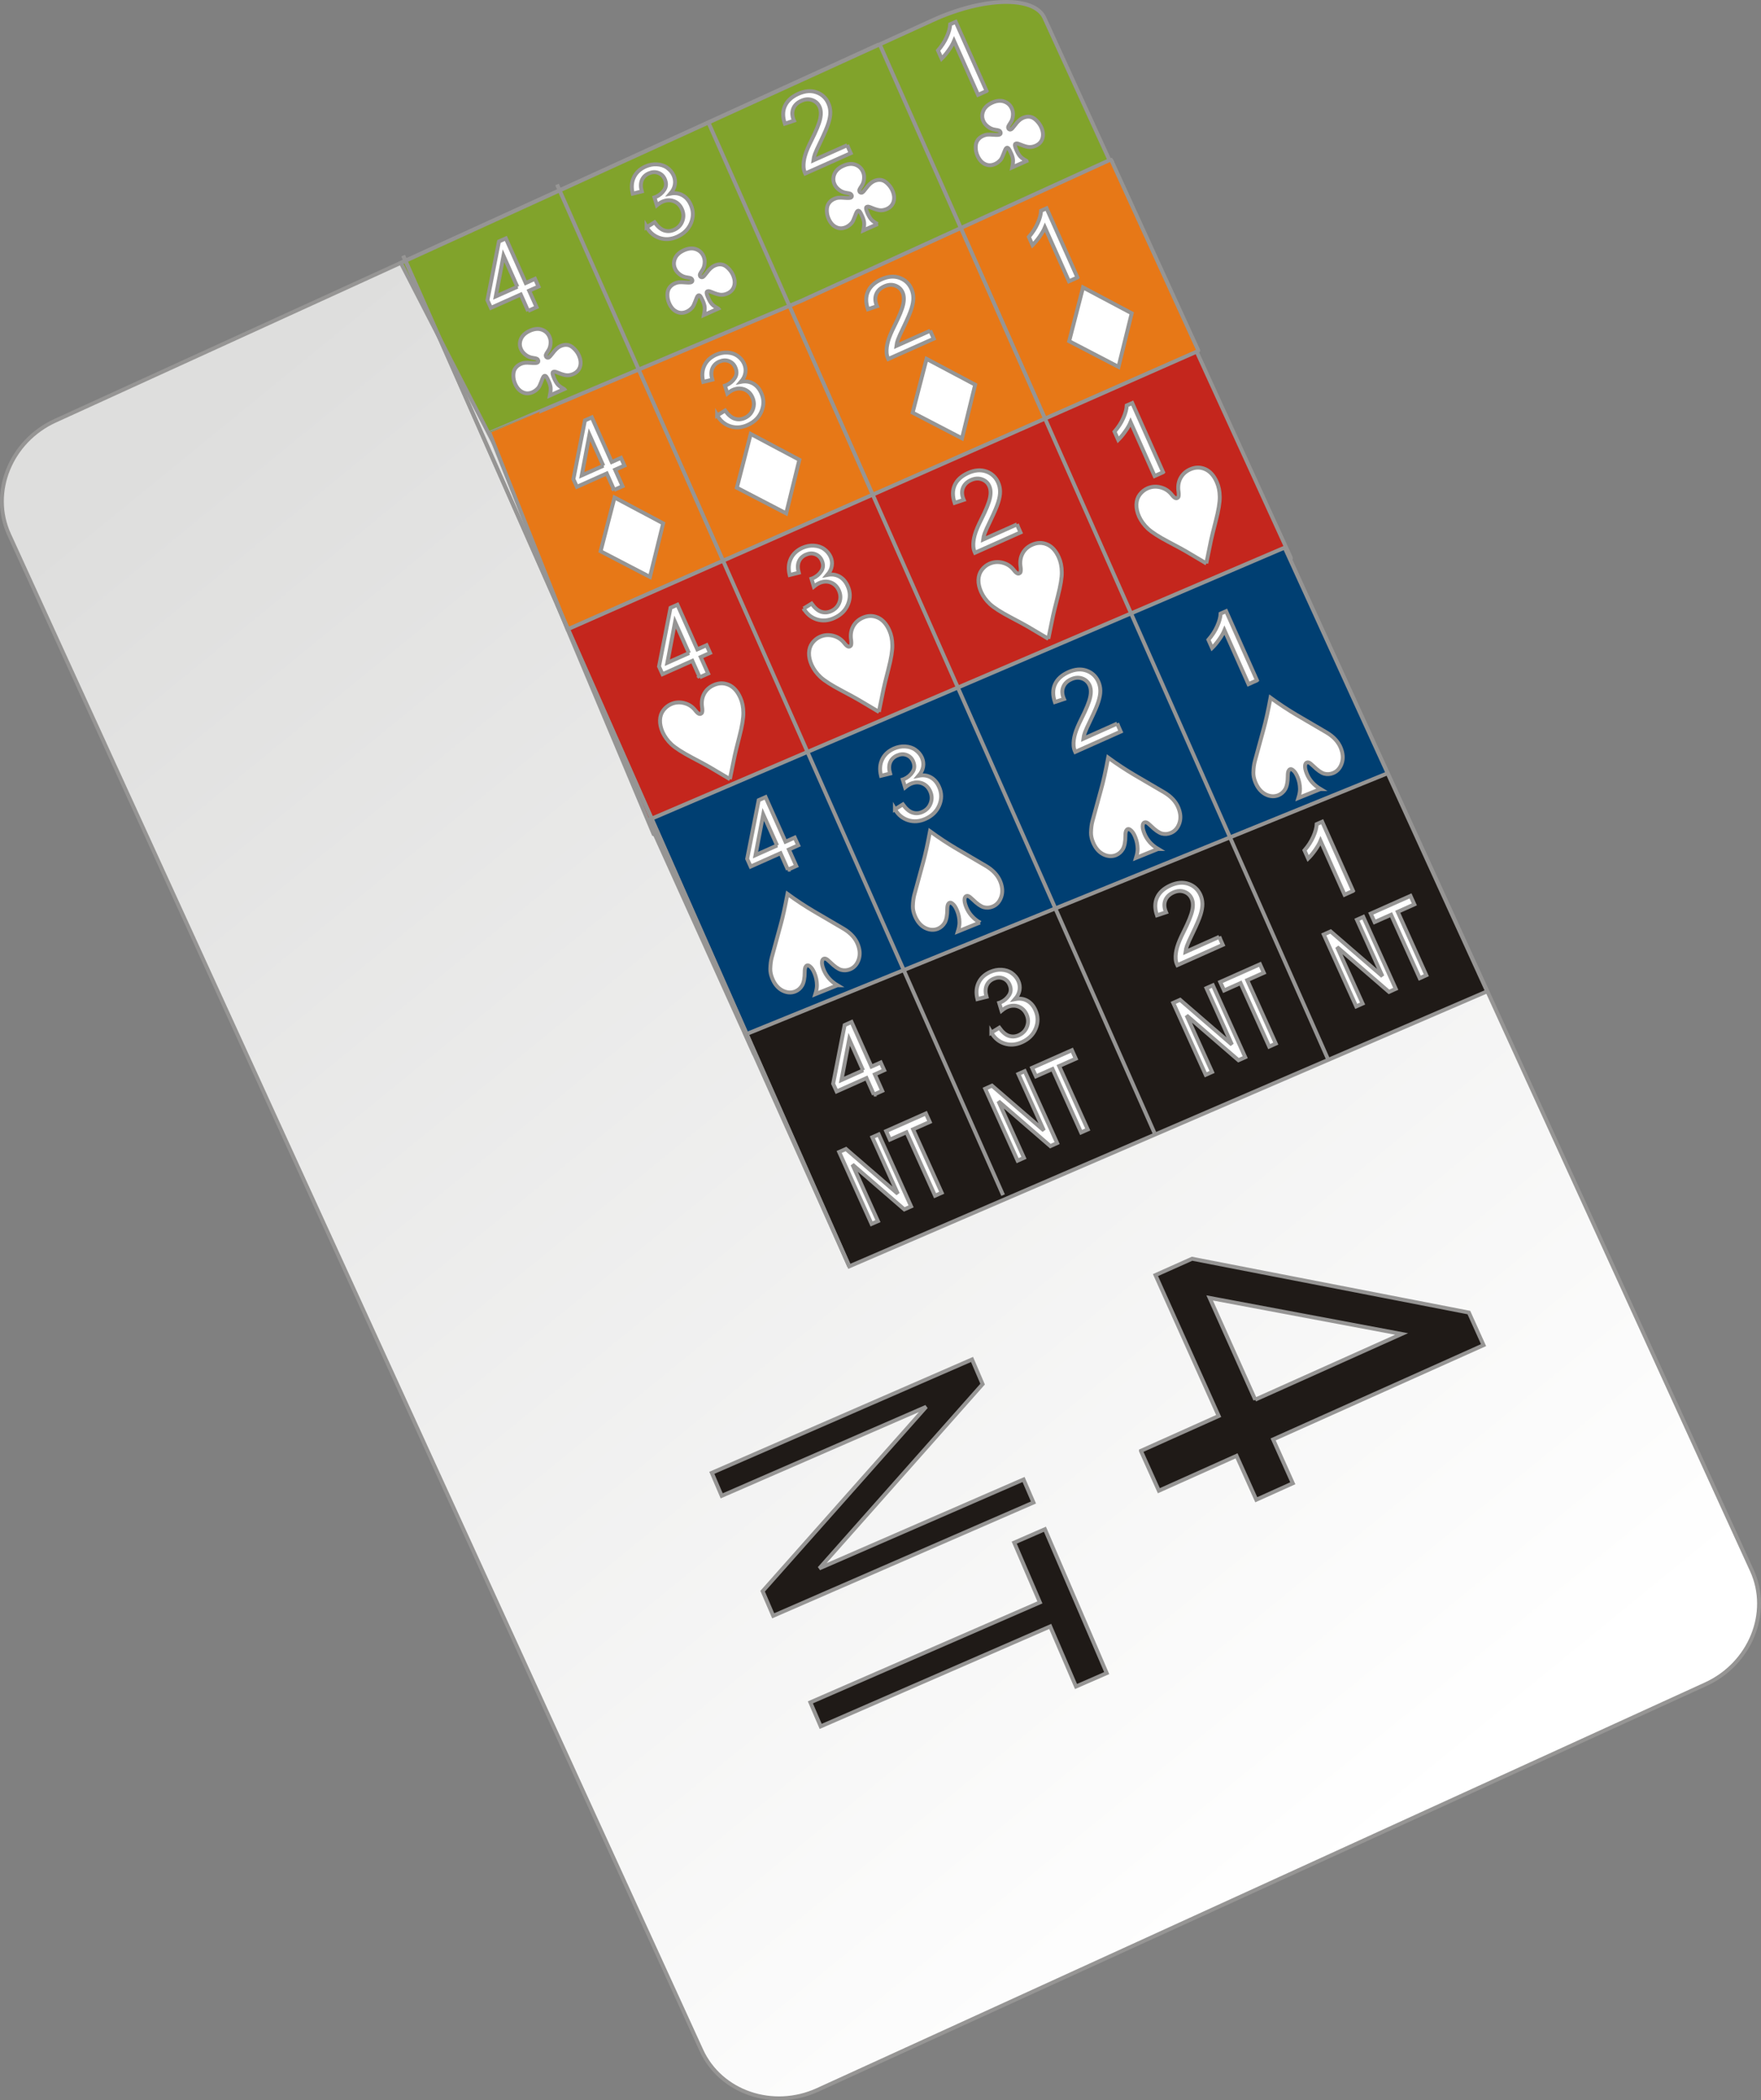 <?xml version="1.0" encoding="UTF-8"?>
<!DOCTYPE svg PUBLIC "-//W3C//DTD SVG 1.1//EN" "http://www.w3.org/Graphics/SVG/1.1/DTD/svg11.dtd">
<!-- Creator: CorelDRAW -->
<svg xmlns="http://www.w3.org/2000/svg" xml:space="preserve" width="45.166mm" height="53.863mm" style="shape-rendering:geometricPrecision; text-rendering:geometricPrecision; image-rendering:optimizeQuality; fill-rule:evenodd; clip-rule:evenodd"
viewBox="0 0 29.845 35.592"
 xmlns:xlink="http://www.w3.org/1999/xlink">
 <rect x="0" y="0" width="29.845" height="35.592" fill="#808080" stroke="none"/>
 <defs>
  <style type="text/css">
   <![CDATA[
    .str0 {stroke:#969594;stroke-width:0.066}
    .fil9 {fill:none}
    .fil5 {fill:none;fill-rule:nonzero}
    .fil8 {fill:#1F1A17}
    .fil7 {fill:#003F72}
    .fil1 {fill:#81A32B}
    .fil2 {fill:#C4261D}
    .fil3 {fill:#E77817}
    .fil4 {fill:#1F1A17;fill-rule:nonzero}
    .fil6 {fill:white;fill-rule:nonzero}
    .fil0 {fill:url(#id0)}
   ]]>
  </style>
  <linearGradient id="id0" gradientUnits="userSpaceOnUse" x1="4.971" y1="5.655" x2="24.88" y2="30.031">
   <stop offset="0" style="stop-color:#DEDEDD"/>
   <stop offset="1" style="stop-color:white"/>
  </linearGradient>
 </defs>
 <g id="Warstwa_x0020_1">
  <g id="_121936448">
   <path id="_121204984" class="fil0 str0" d="M17.958 0.927l11.732 25.686c0.327,0.715 -0.026,1.583 -0.783,1.929l-15.05 6.874c-0.757,0.346 -1.644,0.044 -1.971,-0.672l-11.732 -25.686c-0.327,-0.715 0.025,-1.584 0.783,-1.929l13.928 -6.362 0.447 0.977c0.808,-0.083 2.446,-1.254 2.645,-0.818z"/>
   <path id="_121204912" class="fil1 str0" d="M17.7 0.303l1.12 2.449c0.172,0.375 -0.4,1.007 -1.27,1.405l-2.095 0.956 -6.948 2.669 -1.714 -3.327 9.013 -4.112c0.87,-0.397 1.723,-0.415 1.894,-0.04z"/>
   <path id="_121204840" class="fil2 str0" d="M19.922 5.174l1.953 4.273c0.014,0.031 -0.028,0.081 -0.093,0.11l-5.25 2.397c-0.065,0.03 -5.436,2.227 -5.449,2.196l-1.645 -3.914c-0.013,-0.031 5.024,-2.637 5.089,-2.667l5.25 -2.397c0.065,-0.03 0.13,-0.029 0.144,0.002z"/>
   <path id="_116934312" class="fil3 str0" d="M18.832 2.709l1.476 3.229c0.002,0.004 -0.006,0.012 -0.017,0.017l-10.672 4.71 -1.323 -3.331c-0.001,-0.004 5.28,-2.234 5.291,-2.239l5.222 -2.384c0.011,-0.005 0.022,-0.006 0.024,-0.002z"/>
   <path id="_121204672" class="fil4" d="M19.336 24.587l1.318 -0.591 -1.071 -2.388 0.62 -0.277 4.691 0.912 0.249 0.552 -3.566 1.598 0.333 0.743 -0.619 0.279 -0.334 -0.744 -1.317 0.591 -0.304 -0.675zm1.937 -0.868l2.482 -1.113 -3.254 -0.611 0.772 1.724z"/>
   <path id="_1212046721" class="fil5 str0" d="M19.336 24.587l1.318 -0.591 -1.071 -2.388 0.62 -0.277 4.691 0.912 0.249 0.552 -3.566 1.598 0.333 0.743 -0.619 0.279 -0.334 -0.744 -1.317 0.591 -0.304 -0.675zm1.937 -0.868l2.482 -1.113 -3.254 -0.611 0.772 1.724z"/>
   <path id="_121204552" class="fil6" d="M16.719 1.543l-0.143 0.064 -0.407 -0.913c-0.02,0.048 -0.05,0.101 -0.092,0.159 -0.041,0.058 -0.081,0.105 -0.118,0.141l-0.062 -0.139c0.063,-0.073 0.113,-0.15 0.149,-0.231 0.036,-0.08 0.055,-0.151 0.058,-0.213l0.093 -0.041 0.523 1.172z"/>
   <path id="_1212045521" class="fil5 str0" d="M16.719 1.543l-0.143 0.064 -0.407 -0.913c-0.02,0.048 -0.05,0.101 -0.092,0.159 -0.041,0.058 -0.081,0.105 -0.118,0.141l-0.062 -0.139c0.063,-0.073 0.113,-0.15 0.149,-0.231 0.036,-0.08 0.055,-0.151 0.058,-0.213l0.093 -0.041 0.523 1.172z"/>
   <path id="_121204432" class="fil6" d="M18.259 4.703l-0.143 0.064 -0.407 -0.913c-0.02,0.048 -0.051,0.101 -0.092,0.159 -0.041,0.058 -0.081,0.105 -0.118,0.141l-0.062 -0.139c0.063,-0.073 0.113,-0.15 0.149,-0.231 0.036,-0.08 0.055,-0.151 0.058,-0.213l0.093 -0.041 0.523 1.172z"/>
   <path id="_1212044321" class="fil5 str0" d="M18.259 4.703l-0.143 0.064 -0.407 -0.913c-0.02,0.048 -0.051,0.101 -0.092,0.159 -0.041,0.058 -0.081,0.105 -0.118,0.141l-0.062 -0.139c0.063,-0.073 0.113,-0.15 0.149,-0.231 0.036,-0.08 0.055,-0.151 0.058,-0.213l0.093 -0.041 0.523 1.172z"/>
   <path id="_121204312" class="fil6" d="M19.711 8.003l-0.143 0.064 -0.407 -0.913c-0.02,0.048 -0.05,0.101 -0.092,0.159 -0.041,0.058 -0.081,0.105 -0.118,0.141l-0.062 -0.139c0.063,-0.073 0.113,-0.15 0.149,-0.231 0.036,-0.08 0.055,-0.151 0.058,-0.213l0.093 -0.041 0.523 1.172z"/>
   <path id="_1212043121" class="fil5 str0" d="M19.711 8.003l-0.143 0.064 -0.407 -0.913c-0.02,0.048 -0.05,0.101 -0.092,0.159 -0.041,0.058 -0.081,0.105 -0.118,0.141l-0.062 -0.139c0.063,-0.073 0.113,-0.15 0.149,-0.231 0.036,-0.08 0.055,-0.151 0.058,-0.213l0.093 -0.041 0.523 1.172z"/>
   <path id="_121204192" class="fil6" d="M17.397 2.729l-0.242 0.108c0.011,-0.055 0.016,-0.099 0.013,-0.131 -0.003,-0.032 -0.014,-0.07 -0.034,-0.113 -0.016,-0.036 -0.028,-0.059 -0.037,-0.071 -0.006,-0.009 -0.013,-0.015 -0.019,-0.017 -0.007,-0.002 -0.012,-0.002 -0.016,0 -0.006,0.003 -0.012,0.008 -0.018,0.017 -0.006,0.009 -0.018,0.037 -0.036,0.085 -0.018,0.048 -0.034,0.082 -0.05,0.101 -0.028,0.032 -0.059,0.056 -0.095,0.072 -0.059,0.026 -0.115,0.027 -0.169,0.001 -0.054,-0.025 -0.096,-0.072 -0.127,-0.141 -0.021,-0.046 -0.031,-0.094 -0.031,-0.144 6.6079e-005,-0.05 0.011,-0.09 0.034,-0.122 0.023,-0.032 0.053,-0.056 0.092,-0.073 0.023,-0.01 0.045,-0.016 0.068,-0.019 0.022,-0.003 0.059,-0.002 0.111,0.002 0.051,0.004 0.084,0.003 0.1,-0.004 0.009,-0.004 0.014,-0.01 0.017,-0.017 0.003,-0.007 0.002,-0.015 -0.002,-0.025 -0.005,-0.011 -0.011,-0.019 -0.019,-0.023 -0.012,-0.006 -0.035,-0.012 -0.068,-0.016 -0.046,-0.006 -0.088,-0.023 -0.124,-0.051 -0.037,-0.028 -0.064,-0.06 -0.079,-0.096 -0.026,-0.057 -0.026,-0.115 -0.001,-0.174 0.025,-0.059 0.076,-0.105 0.151,-0.139 0.074,-0.033 0.141,-0.04 0.202,-0.019 0.06,0.021 0.103,0.06 0.129,0.118 0.018,0.039 0.024,0.081 0.019,0.126 -0.004,0.045 -0.018,0.084 -0.041,0.117 -0.022,0.033 -0.035,0.055 -0.038,0.065 -0.003,0.01 -0.002,0.02 0.002,0.029 0.004,0.009 0.01,0.016 0.019,0.019 0.009,0.003 0.017,0.003 0.025,-0.001 0.015,-0.007 0.036,-0.03 0.065,-0.069 0.046,-0.063 0.091,-0.105 0.135,-0.125 0.042,-0.019 0.083,-0.026 0.121,-0.02 0.038,0.005 0.075,0.026 0.111,0.062 0.036,0.035 0.063,0.074 0.082,0.116 0.03,0.068 0.037,0.131 0.02,0.188 -0.017,0.057 -0.055,0.099 -0.115,0.125 -0.035,0.015 -0.069,0.023 -0.105,0.022 -0.035,-0.001 -0.087,-0.015 -0.153,-0.042 -0.028,-0.012 -0.047,-0.018 -0.056,-0.019 -0.009,-0.001 -0.017,0.001 -0.024,0.004 -0.006,0.002 -0.009,0.005 -0.011,0.009 -0.003,0.006 -0.003,0.016 -0.001,0.028 0.003,0.017 0.012,0.042 0.026,0.074 0.021,0.047 0.042,0.082 0.064,0.106 0.022,0.024 0.057,0.048 0.104,0.074z"/>
   <path id="_1212041921" class="fil5 str0" d="M17.397 2.729l-0.242 0.108c0.011,-0.055 0.016,-0.099 0.013,-0.131 -0.003,-0.032 -0.014,-0.07 -0.034,-0.113 -0.016,-0.036 -0.028,-0.059 -0.037,-0.071 -0.006,-0.009 -0.013,-0.015 -0.019,-0.017 -0.007,-0.002 -0.012,-0.002 -0.016,0 -0.006,0.003 -0.012,0.008 -0.018,0.017 -0.006,0.009 -0.018,0.037 -0.036,0.085 -0.018,0.048 -0.034,0.082 -0.05,0.101 -0.028,0.032 -0.059,0.056 -0.095,0.072 -0.059,0.026 -0.115,0.027 -0.169,0.001 -0.054,-0.025 -0.096,-0.072 -0.127,-0.141 -0.021,-0.046 -0.031,-0.094 -0.031,-0.144 6.6079e-005,-0.05 0.011,-0.09 0.034,-0.122 0.023,-0.032 0.053,-0.056 0.092,-0.073 0.023,-0.01 0.045,-0.016 0.068,-0.019 0.022,-0.003 0.059,-0.002 0.111,0.002 0.051,0.004 0.084,0.003 0.1,-0.004 0.009,-0.004 0.014,-0.01 0.017,-0.017 0.003,-0.007 0.002,-0.015 -0.002,-0.025 -0.005,-0.011 -0.011,-0.019 -0.019,-0.023 -0.012,-0.006 -0.035,-0.012 -0.068,-0.016 -0.046,-0.006 -0.088,-0.023 -0.124,-0.051 -0.037,-0.028 -0.064,-0.06 -0.079,-0.096 -0.026,-0.057 -0.026,-0.115 -0.001,-0.174 0.025,-0.059 0.076,-0.105 0.151,-0.139 0.074,-0.033 0.141,-0.04 0.202,-0.019 0.06,0.021 0.103,0.06 0.129,0.118 0.018,0.039 0.024,0.081 0.019,0.126 -0.004,0.045 -0.018,0.084 -0.041,0.117 -0.022,0.033 -0.035,0.055 -0.038,0.065 -0.003,0.01 -0.002,0.02 0.002,0.029 0.004,0.009 0.01,0.016 0.019,0.019 0.009,0.003 0.017,0.003 0.025,-0.001 0.015,-0.007 0.036,-0.03 0.065,-0.069 0.046,-0.063 0.091,-0.105 0.135,-0.125 0.042,-0.019 0.083,-0.026 0.121,-0.02 0.038,0.005 0.075,0.026 0.111,0.062 0.036,0.035 0.063,0.074 0.082,0.116 0.03,0.068 0.037,0.131 0.02,0.188 -0.017,0.057 -0.055,0.099 -0.115,0.125 -0.035,0.015 -0.069,0.023 -0.105,0.022 -0.035,-0.001 -0.087,-0.015 -0.153,-0.042 -0.028,-0.012 -0.047,-0.018 -0.056,-0.019 -0.009,-0.001 -0.017,0.001 -0.024,0.004 -0.006,0.002 -0.009,0.005 -0.011,0.009 -0.003,0.006 -0.003,0.016 -0.001,0.028 0.003,0.017 0.012,0.042 0.026,0.074 0.021,0.047 0.042,0.082 0.064,0.106 0.022,0.024 0.057,0.048 0.104,0.074z"/>
   <path id="_121204072" class="fil6" d="M20.446 9.549l-0.349 -0.207c-0.038,-0.023 -0.138,-0.077 -0.299,-0.162 -0.161,-0.085 -0.275,-0.159 -0.342,-0.22 -0.066,-0.062 -0.116,-0.13 -0.151,-0.206 -0.032,-0.072 -0.047,-0.14 -0.045,-0.205 0.002,-0.065 0.021,-0.121 0.056,-0.168 0.036,-0.047 0.079,-0.082 0.129,-0.104 0.071,-0.032 0.146,-0.038 0.224,-0.018 0.078,0.02 0.142,0.062 0.192,0.127 0.023,0.03 0.044,0.048 0.061,0.055 0.009,0.004 0.018,0.004 0.027,0 0.012,-0.006 0.02,-0.013 0.023,-0.022 0.006,-0.019 0.007,-0.047 0.002,-0.084 -0.014,-0.087 -0.003,-0.164 0.032,-0.231 0.035,-0.067 0.09,-0.117 0.164,-0.15 0.087,-0.039 0.172,-0.04 0.255,-0.004 0.082,0.036 0.148,0.109 0.196,0.218 0.033,0.073 0.05,0.157 0.051,0.251 0.002,0.094 -0.021,0.229 -0.066,0.404 -0.045,0.176 -0.072,0.285 -0.081,0.329l-0.081 0.396z"/>
   <path id="_1212040721" class="fil5 str0" d="M20.446 9.549l-0.349 -0.207c-0.038,-0.023 -0.138,-0.077 -0.299,-0.162 -0.161,-0.085 -0.275,-0.159 -0.342,-0.22 -0.066,-0.062 -0.116,-0.13 -0.151,-0.206 -0.032,-0.072 -0.047,-0.14 -0.045,-0.205 0.002,-0.065 0.021,-0.121 0.056,-0.168 0.036,-0.047 0.079,-0.082 0.129,-0.104 0.071,-0.032 0.146,-0.038 0.224,-0.018 0.078,0.02 0.142,0.062 0.192,0.127 0.023,0.03 0.044,0.048 0.061,0.055 0.009,0.004 0.018,0.004 0.027,0 0.012,-0.006 0.02,-0.013 0.023,-0.022 0.006,-0.019 0.007,-0.047 0.002,-0.084 -0.014,-0.087 -0.003,-0.164 0.032,-0.231 0.035,-0.067 0.09,-0.117 0.164,-0.15 0.087,-0.039 0.172,-0.04 0.255,-0.004 0.082,0.036 0.148,0.109 0.196,0.218 0.033,0.073 0.05,0.157 0.051,0.251 0.002,0.094 -0.021,0.229 -0.066,0.404 -0.045,0.176 -0.072,0.285 -0.081,0.329l-0.081 0.396z"/>
   <polygon id="_121203952" class="fil6" points="18.355,4.871 19.18,5.309 18.956,6.217 18.12,5.782 "/>
   <polygon id="_1212039521" class="fil5 str0" points="18.355,4.871 19.18,5.309 18.956,6.217 18.12,5.782 "/>
   <path id="_121203832" class="fil6" d="M14.357 2.458l0.061 0.138 -0.771 0.344c-0.016,-0.034 -0.026,-0.07 -0.028,-0.107 -0.004,-0.061 0.005,-0.127 0.025,-0.197 0.02,-0.07 0.057,-0.157 0.109,-0.26 0.08,-0.16 0.13,-0.281 0.147,-0.362 0.018,-0.08 0.014,-0.148 -0.01,-0.202 -0.025,-0.057 -0.067,-0.095 -0.125,-0.116 -0.058,-0.021 -0.12,-0.017 -0.185,0.013 -0.069,0.031 -0.115,0.076 -0.138,0.136 -0.023,0.06 -0.018,0.127 0.014,0.2l-0.154 0.051c-0.039,-0.114 -0.039,-0.215 0.002,-0.302 0.04,-0.087 0.116,-0.155 0.227,-0.205 0.112,-0.05 0.214,-0.058 0.307,-0.025 0.093,0.033 0.16,0.095 0.201,0.187 0.021,0.047 0.032,0.097 0.033,0.151 0.001,0.054 -0.01,0.115 -0.032,0.185 -0.022,0.07 -0.065,0.171 -0.129,0.304 -0.054,0.111 -0.087,0.184 -0.1,0.221 -0.013,0.037 -0.022,0.071 -0.026,0.105l0.573 -0.256z"/>
   <path id="_1212038321" class="fil5 str0" d="M14.357 2.458l0.061 0.138 -0.771 0.344c-0.016,-0.034 -0.026,-0.07 -0.028,-0.107 -0.004,-0.061 0.005,-0.127 0.025,-0.197 0.02,-0.07 0.057,-0.157 0.109,-0.26 0.08,-0.16 0.13,-0.281 0.147,-0.362 0.018,-0.08 0.014,-0.148 -0.01,-0.202 -0.025,-0.057 -0.067,-0.095 -0.125,-0.116 -0.058,-0.021 -0.12,-0.017 -0.185,0.013 -0.069,0.031 -0.115,0.076 -0.138,0.136 -0.023,0.06 -0.018,0.127 0.014,0.2l-0.154 0.051c-0.039,-0.114 -0.039,-0.215 0.002,-0.302 0.04,-0.087 0.116,-0.155 0.227,-0.205 0.112,-0.05 0.214,-0.058 0.307,-0.025 0.093,0.033 0.16,0.095 0.201,0.187 0.021,0.047 0.032,0.097 0.033,0.151 0.001,0.054 -0.01,0.115 -0.032,0.185 -0.022,0.07 -0.065,0.171 -0.129,0.304 -0.054,0.111 -0.087,0.184 -0.1,0.221 -0.013,0.037 -0.022,0.071 -0.026,0.105l0.573 -0.256z"/>
   <path id="_121203712" class="fil6" d="M15.764 5.602l0.061 0.138 -0.771 0.344c-0.016,-0.034 -0.026,-0.07 -0.028,-0.107 -0.004,-0.061 0.005,-0.127 0.025,-0.197 0.02,-0.07 0.057,-0.157 0.109,-0.26 0.08,-0.16 0.13,-0.281 0.147,-0.362 0.018,-0.081 0.014,-0.148 -0.01,-0.202 -0.025,-0.057 -0.067,-0.095 -0.125,-0.116 -0.058,-0.021 -0.12,-0.017 -0.185,0.013 -0.069,0.031 -0.115,0.076 -0.138,0.136 -0.023,0.06 -0.018,0.127 0.014,0.2l-0.154 0.051c-0.039,-0.114 -0.038,-0.215 0.002,-0.302 0.04,-0.087 0.116,-0.155 0.227,-0.205 0.112,-0.05 0.214,-0.058 0.307,-0.025 0.093,0.033 0.16,0.095 0.201,0.187 0.021,0.047 0.032,0.097 0.033,0.151 0.001,0.054 -0.01,0.115 -0.032,0.185 -0.022,0.07 -0.065,0.171 -0.129,0.304 -0.054,0.111 -0.087,0.184 -0.1,0.221 -0.013,0.036 -0.022,0.071 -0.026,0.105l0.573 -0.256z"/>
   <path id="_1212037121" class="fil5 str0" d="M15.764 5.602l0.061 0.138 -0.771 0.344c-0.016,-0.034 -0.026,-0.07 -0.028,-0.107 -0.004,-0.061 0.005,-0.127 0.025,-0.197 0.02,-0.07 0.057,-0.157 0.109,-0.26 0.08,-0.16 0.13,-0.281 0.147,-0.362 0.018,-0.081 0.014,-0.148 -0.01,-0.202 -0.025,-0.057 -0.067,-0.095 -0.125,-0.116 -0.058,-0.021 -0.12,-0.017 -0.185,0.013 -0.069,0.031 -0.115,0.076 -0.138,0.136 -0.023,0.06 -0.018,0.127 0.014,0.2l-0.154 0.051c-0.039,-0.114 -0.038,-0.215 0.002,-0.302 0.04,-0.087 0.116,-0.155 0.227,-0.205 0.112,-0.05 0.214,-0.058 0.307,-0.025 0.093,0.033 0.16,0.095 0.201,0.187 0.021,0.047 0.032,0.097 0.033,0.151 0.001,0.054 -0.01,0.115 -0.032,0.185 -0.022,0.07 -0.065,0.171 -0.129,0.304 -0.054,0.111 -0.087,0.184 -0.1,0.221 -0.013,0.036 -0.022,0.071 -0.026,0.105l0.573 -0.256z"/>
   <path id="_121203592" class="fil6" d="M17.234 8.885l0.061 0.138 -0.771 0.344c-0.016,-0.034 -0.026,-0.07 -0.028,-0.107 -0.004,-0.061 0.005,-0.127 0.025,-0.197 0.02,-0.07 0.057,-0.157 0.109,-0.26 0.08,-0.16 0.13,-0.281 0.147,-0.362 0.018,-0.081 0.014,-0.148 -0.01,-0.202 -0.025,-0.057 -0.067,-0.095 -0.125,-0.116 -0.058,-0.021 -0.12,-0.017 -0.185,0.012 -0.069,0.031 -0.115,0.076 -0.138,0.136 -0.023,0.06 -0.018,0.127 0.014,0.2l-0.154 0.051c-0.039,-0.114 -0.038,-0.215 0.002,-0.302 0.04,-0.087 0.116,-0.155 0.227,-0.205 0.112,-0.05 0.214,-0.058 0.307,-0.025 0.093,0.033 0.16,0.095 0.201,0.187 0.021,0.047 0.032,0.097 0.033,0.151 0.001,0.054 -0.01,0.115 -0.032,0.185 -0.022,0.07 -0.065,0.171 -0.129,0.304 -0.054,0.111 -0.087,0.184 -0.1,0.221 -0.013,0.036 -0.022,0.071 -0.026,0.105l0.573 -0.256z"/>
   <path id="_1212035921" class="fil5 str0" d="M17.234 8.885l0.061 0.138 -0.771 0.344c-0.016,-0.034 -0.026,-0.07 -0.028,-0.107 -0.004,-0.061 0.005,-0.127 0.025,-0.197 0.02,-0.07 0.057,-0.157 0.109,-0.26 0.08,-0.16 0.13,-0.281 0.147,-0.362 0.018,-0.081 0.014,-0.148 -0.01,-0.202 -0.025,-0.057 -0.067,-0.095 -0.125,-0.116 -0.058,-0.021 -0.12,-0.017 -0.185,0.012 -0.069,0.031 -0.115,0.076 -0.138,0.136 -0.023,0.06 -0.018,0.127 0.014,0.2l-0.154 0.051c-0.039,-0.114 -0.038,-0.215 0.002,-0.302 0.04,-0.087 0.116,-0.155 0.227,-0.205 0.112,-0.05 0.214,-0.058 0.307,-0.025 0.093,0.033 0.16,0.095 0.201,0.187 0.021,0.047 0.032,0.097 0.033,0.151 0.001,0.054 -0.01,0.115 -0.032,0.185 -0.022,0.07 -0.065,0.171 -0.129,0.304 -0.054,0.111 -0.087,0.184 -0.1,0.221 -0.013,0.036 -0.022,0.071 -0.026,0.105l0.573 -0.256z"/>
   <path id="_121203472" class="fil6" d="M14.874 3.797l-0.242 0.108c0.011,-0.055 0.016,-0.099 0.013,-0.131 -0.003,-0.032 -0.014,-0.07 -0.034,-0.113 -0.016,-0.036 -0.028,-0.059 -0.037,-0.071 -0.006,-0.009 -0.013,-0.015 -0.019,-0.017 -0.007,-0.002 -0.012,-0.002 -0.016,0 -0.006,0.003 -0.012,0.008 -0.018,0.017 -0.006,0.009 -0.018,0.037 -0.036,0.086 -0.018,0.048 -0.034,0.082 -0.05,0.101 -0.028,0.032 -0.059,0.056 -0.095,0.072 -0.059,0.026 -0.115,0.027 -0.169,0.001 -0.054,-0.025 -0.096,-0.072 -0.127,-0.141 -0.021,-0.046 -0.031,-0.094 -0.031,-0.144 6.6079e-005,-0.05 0.011,-0.09 0.034,-0.122 0.023,-0.032 0.053,-0.056 0.092,-0.073 0.023,-0.01 0.045,-0.017 0.068,-0.019 0.022,-0.003 0.059,-0.002 0.111,0.002 0.051,0.004 0.084,0.003 0.1,-0.004 0.009,-0.004 0.014,-0.01 0.017,-0.017 0.003,-0.007 0.002,-0.015 -0.002,-0.024 -0.005,-0.011 -0.011,-0.019 -0.019,-0.023 -0.012,-0.006 -0.035,-0.012 -0.068,-0.016 -0.046,-0.006 -0.088,-0.023 -0.124,-0.051 -0.037,-0.028 -0.064,-0.06 -0.079,-0.096 -0.026,-0.057 -0.026,-0.115 -0.001,-0.174 0.025,-0.059 0.076,-0.106 0.151,-0.139 0.074,-0.033 0.142,-0.04 0.202,-0.019 0.06,0.021 0.103,0.06 0.129,0.118 0.018,0.039 0.024,0.081 0.019,0.126 -0.004,0.045 -0.018,0.084 -0.041,0.117 -0.022,0.033 -0.035,0.055 -0.038,0.065 -0.003,0.01 -0.002,0.02 0.002,0.029 0.004,0.009 0.01,0.016 0.019,0.019 0.009,0.003 0.017,0.003 0.025,-0 0.015,-0.007 0.036,-0.03 0.065,-0.069 0.046,-0.063 0.091,-0.105 0.135,-0.125 0.042,-0.019 0.083,-0.026 0.121,-0.02 0.038,0.005 0.075,0.026 0.111,0.062 0.036,0.035 0.064,0.074 0.082,0.116 0.03,0.068 0.037,0.131 0.02,0.188 -0.017,0.057 -0.055,0.099 -0.115,0.126 -0.035,0.015 -0.069,0.023 -0.105,0.022 -0.035,-0.001 -0.087,-0.015 -0.153,-0.043 -0.028,-0.012 -0.047,-0.018 -0.056,-0.019 -0.009,-0.001 -0.017,0.001 -0.024,0.004 -0.006,0.002 -0.009,0.005 -0.011,0.009 -0.003,0.007 -0.003,0.016 -0.001,0.028 0.003,0.017 0.012,0.042 0.026,0.074 0.021,0.047 0.042,0.082 0.064,0.106 0.022,0.024 0.057,0.048 0.104,0.074z"/>
   <path id="_1212034721" class="fil5 str0" d="M14.874 3.797l-0.242 0.108c0.011,-0.055 0.016,-0.099 0.013,-0.131 -0.003,-0.032 -0.014,-0.07 -0.034,-0.113 -0.016,-0.036 -0.028,-0.059 -0.037,-0.071 -0.006,-0.009 -0.013,-0.015 -0.019,-0.017 -0.007,-0.002 -0.012,-0.002 -0.016,0 -0.006,0.003 -0.012,0.008 -0.018,0.017 -0.006,0.009 -0.018,0.037 -0.036,0.086 -0.018,0.048 -0.034,0.082 -0.05,0.101 -0.028,0.032 -0.059,0.056 -0.095,0.072 -0.059,0.026 -0.115,0.027 -0.169,0.001 -0.054,-0.025 -0.096,-0.072 -0.127,-0.141 -0.021,-0.046 -0.031,-0.094 -0.031,-0.144 6.6079e-005,-0.05 0.011,-0.09 0.034,-0.122 0.023,-0.032 0.053,-0.056 0.092,-0.073 0.023,-0.01 0.045,-0.017 0.068,-0.019 0.022,-0.003 0.059,-0.002 0.111,0.002 0.051,0.004 0.084,0.003 0.1,-0.004 0.009,-0.004 0.014,-0.01 0.017,-0.017 0.003,-0.007 0.002,-0.015 -0.002,-0.024 -0.005,-0.011 -0.011,-0.019 -0.019,-0.023 -0.012,-0.006 -0.035,-0.012 -0.068,-0.016 -0.046,-0.006 -0.088,-0.023 -0.124,-0.051 -0.037,-0.028 -0.064,-0.06 -0.079,-0.096 -0.026,-0.057 -0.026,-0.115 -0.001,-0.174 0.025,-0.059 0.076,-0.106 0.151,-0.139 0.074,-0.033 0.142,-0.04 0.202,-0.019 0.06,0.021 0.103,0.06 0.129,0.118 0.018,0.039 0.024,0.081 0.019,0.126 -0.004,0.045 -0.018,0.084 -0.041,0.117 -0.022,0.033 -0.035,0.055 -0.038,0.065 -0.003,0.01 -0.002,0.02 0.002,0.029 0.004,0.009 0.01,0.016 0.019,0.019 0.009,0.003 0.017,0.003 0.025,-0 0.015,-0.007 0.036,-0.03 0.065,-0.069 0.046,-0.063 0.091,-0.105 0.135,-0.125 0.042,-0.019 0.083,-0.026 0.121,-0.02 0.038,0.005 0.075,0.026 0.111,0.062 0.036,0.035 0.064,0.074 0.082,0.116 0.03,0.068 0.037,0.131 0.02,0.188 -0.017,0.057 -0.055,0.099 -0.115,0.126 -0.035,0.015 -0.069,0.023 -0.105,0.022 -0.035,-0.001 -0.087,-0.015 -0.153,-0.043 -0.028,-0.012 -0.047,-0.018 -0.056,-0.019 -0.009,-0.001 -0.017,0.001 -0.024,0.004 -0.006,0.002 -0.009,0.005 -0.011,0.009 -0.003,0.007 -0.003,0.016 -0.001,0.028 0.003,0.017 0.012,0.042 0.026,0.074 0.021,0.047 0.042,0.082 0.064,0.106 0.022,0.024 0.057,0.048 0.104,0.074z"/>
   <path id="_121203352" class="fil6" d="M17.768 10.826l-0.349 -0.207c-0.038,-0.023 -0.138,-0.077 -0.299,-0.162 -0.161,-0.085 -0.275,-0.159 -0.342,-0.22 -0.066,-0.062 -0.116,-0.13 -0.15,-0.206 -0.032,-0.072 -0.047,-0.14 -0.045,-0.205 0.002,-0.065 0.021,-0.121 0.056,-0.168 0.036,-0.047 0.079,-0.082 0.129,-0.104 0.071,-0.032 0.146,-0.038 0.224,-0.018 0.078,0.02 0.142,0.062 0.192,0.127 0.023,0.03 0.044,0.048 0.061,0.055 0.009,0.004 0.018,0.004 0.027,0 0.012,-0.005 0.02,-0.013 0.023,-0.022 0.006,-0.019 0.007,-0.047 0.002,-0.084 -0.014,-0.087 -0.003,-0.164 0.032,-0.231 0.035,-0.067 0.09,-0.117 0.164,-0.15 0.087,-0.039 0.172,-0.04 0.255,-0.004 0.082,0.036 0.148,0.109 0.196,0.218 0.033,0.073 0.05,0.157 0.051,0.251 0.002,0.094 -0.021,0.229 -0.066,0.404 -0.045,0.176 -0.072,0.285 -0.081,0.329l-0.081 0.396z"/>
   <path id="_1212033521" class="fil5 str0" d="M17.768 10.826l-0.349 -0.207c-0.038,-0.023 -0.138,-0.077 -0.299,-0.162 -0.161,-0.085 -0.275,-0.159 -0.342,-0.22 -0.066,-0.062 -0.116,-0.13 -0.15,-0.206 -0.032,-0.072 -0.047,-0.14 -0.045,-0.205 0.002,-0.065 0.021,-0.121 0.056,-0.168 0.036,-0.047 0.079,-0.082 0.129,-0.104 0.071,-0.032 0.146,-0.038 0.224,-0.018 0.078,0.02 0.142,0.062 0.192,0.127 0.023,0.03 0.044,0.048 0.061,0.055 0.009,0.004 0.018,0.004 0.027,0 0.012,-0.005 0.02,-0.013 0.023,-0.022 0.006,-0.019 0.007,-0.047 0.002,-0.084 -0.014,-0.087 -0.003,-0.164 0.032,-0.231 0.035,-0.067 0.09,-0.117 0.164,-0.15 0.087,-0.039 0.172,-0.04 0.255,-0.004 0.082,0.036 0.148,0.109 0.196,0.218 0.033,0.073 0.05,0.157 0.051,0.251 0.002,0.094 -0.021,0.229 -0.066,0.404 -0.045,0.176 -0.072,0.285 -0.081,0.329l-0.081 0.396z"/>
   <path id="_116934120" class="fil6" d="M14.897 12.065l-0.349 -0.207c-0.038,-0.023 -0.138,-0.077 -0.299,-0.163 -0.161,-0.085 -0.275,-0.159 -0.342,-0.22 -0.066,-0.062 -0.116,-0.13 -0.151,-0.206 -0.032,-0.072 -0.047,-0.14 -0.045,-0.205 0.002,-0.065 0.021,-0.121 0.056,-0.168 0.036,-0.047 0.079,-0.082 0.129,-0.104 0.071,-0.032 0.146,-0.038 0.224,-0.018 0.078,0.02 0.142,0.062 0.192,0.127 0.023,0.03 0.044,0.048 0.061,0.055 0.009,0.004 0.018,0.004 0.027,0 0.012,-0.006 0.02,-0.013 0.023,-0.022 0.006,-0.019 0.007,-0.047 0.002,-0.084 -0.014,-0.087 -0.003,-0.164 0.032,-0.231 0.035,-0.067 0.09,-0.117 0.164,-0.15 0.087,-0.039 0.172,-0.04 0.255,-0.004 0.082,0.036 0.148,0.109 0.196,0.218 0.033,0.073 0.05,0.157 0.051,0.251 0.002,0.094 -0.021,0.229 -0.066,0.404 -0.045,0.176 -0.072,0.285 -0.081,0.329l-0.081 0.396z"/>
   <path id="_1169341201" class="fil5 str0" d="M14.897 12.065l-0.349 -0.207c-0.038,-0.023 -0.138,-0.077 -0.299,-0.163 -0.161,-0.085 -0.275,-0.159 -0.342,-0.22 -0.066,-0.062 -0.116,-0.13 -0.151,-0.206 -0.032,-0.072 -0.047,-0.14 -0.045,-0.205 0.002,-0.065 0.021,-0.121 0.056,-0.168 0.036,-0.047 0.079,-0.082 0.129,-0.104 0.071,-0.032 0.146,-0.038 0.224,-0.018 0.078,0.02 0.142,0.062 0.192,0.127 0.023,0.03 0.044,0.048 0.061,0.055 0.009,0.004 0.018,0.004 0.027,0 0.012,-0.006 0.02,-0.013 0.023,-0.022 0.006,-0.019 0.007,-0.047 0.002,-0.084 -0.014,-0.087 -0.003,-0.164 0.032,-0.231 0.035,-0.067 0.09,-0.117 0.164,-0.15 0.087,-0.039 0.172,-0.04 0.255,-0.004 0.082,0.036 0.148,0.109 0.196,0.218 0.033,0.073 0.05,0.157 0.051,0.251 0.002,0.094 -0.021,0.229 -0.066,0.404 -0.045,0.176 -0.072,0.285 -0.081,0.329l-0.081 0.396z"/>
   <path id="_121203136" class="fil6" d="M12.372 13.205l-0.349 -0.207c-0.038,-0.023 -0.138,-0.077 -0.299,-0.162 -0.161,-0.085 -0.275,-0.159 -0.342,-0.22 -0.066,-0.062 -0.116,-0.13 -0.151,-0.206 -0.032,-0.072 -0.047,-0.14 -0.045,-0.205 0.002,-0.065 0.021,-0.121 0.056,-0.168 0.036,-0.047 0.079,-0.082 0.129,-0.104 0.071,-0.032 0.146,-0.038 0.224,-0.018 0.078,0.02 0.142,0.062 0.192,0.127 0.023,0.03 0.044,0.048 0.061,0.055 0.009,0.004 0.018,0.004 0.027,0 0.012,-0.005 0.02,-0.013 0.023,-0.022 0.006,-0.019 0.007,-0.047 0.002,-0.084 -0.014,-0.087 -0.003,-0.164 0.032,-0.231 0.035,-0.067 0.09,-0.117 0.164,-0.15 0.087,-0.039 0.172,-0.04 0.255,-0.004 0.082,0.036 0.148,0.109 0.196,0.218 0.033,0.073 0.05,0.157 0.051,0.251 0.002,0.094 -0.021,0.229 -0.066,0.404 -0.045,0.176 -0.072,0.285 -0.081,0.329l-0.081 0.396z"/>
   <path id="_1212031361" class="fil5 str0" d="M12.372 13.205l-0.349 -0.207c-0.038,-0.023 -0.138,-0.077 -0.299,-0.162 -0.161,-0.085 -0.275,-0.159 -0.342,-0.22 -0.066,-0.062 -0.116,-0.13 -0.151,-0.206 -0.032,-0.072 -0.047,-0.14 -0.045,-0.205 0.002,-0.065 0.021,-0.121 0.056,-0.168 0.036,-0.047 0.079,-0.082 0.129,-0.104 0.071,-0.032 0.146,-0.038 0.224,-0.018 0.078,0.02 0.142,0.062 0.192,0.127 0.023,0.03 0.044,0.048 0.061,0.055 0.009,0.004 0.018,0.004 0.027,0 0.012,-0.005 0.02,-0.013 0.023,-0.022 0.006,-0.019 0.007,-0.047 0.002,-0.084 -0.014,-0.087 -0.003,-0.164 0.032,-0.231 0.035,-0.067 0.09,-0.117 0.164,-0.15 0.087,-0.039 0.172,-0.04 0.255,-0.004 0.082,0.036 0.148,0.109 0.196,0.218 0.033,0.073 0.05,0.157 0.051,0.251 0.002,0.094 -0.021,0.229 -0.066,0.404 -0.045,0.176 -0.072,0.285 -0.081,0.329l-0.081 0.396z"/>
   <polygon id="_121203016" class="fil6" points="15.703,6.082 16.527,6.519 16.304,7.428 15.467,6.993 "/>
   <polygon id="_1212030161" class="fil5 str0" points="15.703,6.082 16.527,6.519 16.304,7.428 15.467,6.993 "/>
   <polygon id="_121202944" class="fil7 str0" points="21.772,9.28 23.539,13.152 12.771,17.843 10.988,13.897 "/>
   <path id="_121202824" class="fil6" d="M22.378 13.372l-0.373 0.151c0.019,-0.061 0.028,-0.113 0.027,-0.155 -0.001,-0.068 -0.014,-0.134 -0.04,-0.197 -0.024,-0.06 -0.051,-0.1 -0.082,-0.122 -0.017,-0.013 -0.032,-0.018 -0.045,-0.013 -0.012,0.005 -0.021,0.014 -0.027,0.027 -0.009,0.019 -0.013,0.048 -0.013,0.087 -0,0.099 -0.015,0.174 -0.042,0.222 -0.028,0.048 -0.067,0.083 -0.117,0.104 -0.07,0.028 -0.143,0.023 -0.218,-0.015 -0.075,-0.039 -0.134,-0.108 -0.174,-0.209 -0.022,-0.055 -0.033,-0.108 -0.032,-0.159 0.002,-0.075 0.01,-0.137 0.024,-0.19l0.152 -0.558c0.033,-0.118 0.072,-0.292 0.115,-0.521 0.151,0.11 0.3,0.208 0.446,0.294l0.502 0.294c0.12,0.071 0.201,0.159 0.243,0.264 0.038,0.095 0.043,0.182 0.015,0.262 -0.028,0.08 -0.077,0.135 -0.147,0.163 -0.05,0.02 -0.1,0.023 -0.149,0.01 -0.05,-0.014 -0.113,-0.058 -0.189,-0.133 -0.032,-0.031 -0.056,-0.05 -0.074,-0.056 -0.012,-0.004 -0.022,-0.004 -0.031,-0 -0.015,0.006 -0.026,0.021 -0.03,0.044 -0.006,0.034 0.003,0.082 0.028,0.144 0.044,0.108 0.121,0.196 0.232,0.262z"/>
   <path id="_1212028241" class="fil5 str0" d="M22.378 13.372l-0.373 0.151c0.019,-0.061 0.028,-0.113 0.027,-0.155 -0.001,-0.068 -0.014,-0.134 -0.04,-0.197 -0.024,-0.06 -0.051,-0.1 -0.082,-0.122 -0.017,-0.013 -0.032,-0.018 -0.045,-0.013 -0.012,0.005 -0.021,0.014 -0.027,0.027 -0.009,0.019 -0.013,0.048 -0.013,0.087 -0,0.099 -0.015,0.174 -0.042,0.222 -0.028,0.048 -0.067,0.083 -0.117,0.104 -0.07,0.028 -0.143,0.023 -0.218,-0.015 -0.075,-0.039 -0.134,-0.108 -0.174,-0.209 -0.022,-0.055 -0.033,-0.108 -0.032,-0.159 0.002,-0.075 0.01,-0.137 0.024,-0.19l0.152 -0.558c0.033,-0.118 0.072,-0.292 0.115,-0.521 0.151,0.11 0.3,0.208 0.446,0.294l0.502 0.294c0.12,0.071 0.201,0.159 0.243,0.264 0.038,0.095 0.043,0.182 0.015,0.262 -0.028,0.08 -0.077,0.135 -0.147,0.163 -0.05,0.02 -0.1,0.023 -0.149,0.01 -0.05,-0.014 -0.113,-0.058 -0.189,-0.133 -0.032,-0.031 -0.056,-0.05 -0.074,-0.056 -0.012,-0.004 -0.022,-0.004 -0.031,-0 -0.015,0.006 -0.026,0.021 -0.03,0.044 -0.006,0.034 0.003,0.082 0.028,0.144 0.044,0.108 0.121,0.196 0.232,0.262z"/>
   <path id="_121202704" class="fil6" d="M21.302 11.53l-0.143 0.064 -0.407 -0.913c-0.02,0.048 -0.05,0.101 -0.092,0.159 -0.041,0.058 -0.081,0.105 -0.118,0.141l-0.062 -0.139c0.063,-0.073 0.113,-0.15 0.149,-0.231 0.036,-0.08 0.055,-0.151 0.058,-0.213l0.093 -0.041 0.523 1.172z"/>
   <path id="_1212027041" class="fil5 str0" d="M21.302 11.53l-0.143 0.064 -0.407 -0.913c-0.02,0.048 -0.05,0.101 -0.092,0.159 -0.041,0.058 -0.081,0.105 -0.118,0.141l-0.062 -0.139c0.063,-0.073 0.113,-0.15 0.149,-0.231 0.036,-0.08 0.055,-0.151 0.058,-0.213l0.093 -0.041 0.523 1.172z"/>
   <polygon id="_121202632" class="fil8 str0" points="23.517,13.104 25.203,16.8 14.393,21.46 12.632,17.531 "/>
   <path id="_121202512" class="fil6" d="M22.93 15.098l-0.143 0.064 -0.407 -0.913c-0.02,0.048 -0.051,0.101 -0.092,0.159 -0.041,0.058 -0.081,0.105 -0.118,0.141l-0.062 -0.139c0.063,-0.073 0.113,-0.15 0.149,-0.231 0.036,-0.08 0.055,-0.151 0.058,-0.213l0.093 -0.041 0.523 1.172z"/>
   <path id="_1212025121" class="fil5 str0" d="M22.93 15.098l-0.143 0.064 -0.407 -0.913c-0.02,0.048 -0.051,0.101 -0.092,0.159 -0.041,0.058 -0.081,0.105 -0.118,0.141l-0.062 -0.139c0.063,-0.073 0.113,-0.15 0.149,-0.231 0.036,-0.08 0.055,-0.151 0.058,-0.213l0.093 -0.041 0.523 1.172z"/>
   <polygon id="_121202392" class="fil6" points="22.985,17.055 22.435,15.836 22.551,15.784 23.429,16.543 22.997,15.586 23.105,15.538 23.655,16.757 23.54,16.809 22.661,16.049 23.093,17.007 "/>
   <polygon id="_1212023921" class="fil6" points="24.061,16.577 23.576,15.502 23.296,15.626 23.231,15.482 23.905,15.182 23.97,15.326 23.689,15.452 24.173,16.527 "/>
   <polygon id="_12120239212" class="fil5 str0" points="22.985,17.055 22.435,15.836 22.551,15.784 23.429,16.543 22.997,15.586 23.105,15.538 23.655,16.757 23.54,16.809 22.661,16.049 23.093,17.007 "/>
   <polygon id="_121202392123" class="fil5 str0" points="24.061,16.577 23.576,15.502 23.296,15.626 23.231,15.482 23.905,15.182 23.97,15.326 23.689,15.452 24.173,16.527 "/>
   <line id="_121202320" class="fil9 str0" x1="22.518" y1="17.975" x2="14.907" y2= "0.747" />
   <path id="_121202200" class="fil6" d="M20.663 15.874l0.061 0.138 -0.771 0.344c-0.016,-0.034 -0.026,-0.07 -0.028,-0.107 -0.004,-0.061 0.005,-0.127 0.025,-0.197 0.02,-0.07 0.057,-0.157 0.109,-0.26 0.08,-0.16 0.13,-0.281 0.147,-0.362 0.018,-0.08 0.014,-0.148 -0.01,-0.202 -0.026,-0.057 -0.067,-0.095 -0.125,-0.116 -0.058,-0.021 -0.12,-0.017 -0.185,0.012 -0.069,0.031 -0.115,0.076 -0.138,0.136 -0.023,0.06 -0.018,0.127 0.014,0.2l-0.154 0.051c-0.039,-0.114 -0.038,-0.215 0.002,-0.302 0.04,-0.087 0.116,-0.155 0.227,-0.205 0.112,-0.05 0.214,-0.058 0.307,-0.025 0.093,0.033 0.16,0.095 0.201,0.187 0.021,0.047 0.032,0.097 0.033,0.151 0.001,0.054 -0.01,0.115 -0.032,0.185 -0.022,0.07 -0.065,0.171 -0.129,0.304 -0.054,0.111 -0.087,0.184 -0.1,0.221 -0.013,0.037 -0.022,0.071 -0.026,0.105l0.573 -0.256z"/>
   <path id="_1212022001" class="fil5 str0" d="M20.663 15.874l0.061 0.138 -0.771 0.344c-0.016,-0.034 -0.026,-0.07 -0.028,-0.107 -0.004,-0.061 0.005,-0.127 0.025,-0.197 0.02,-0.07 0.057,-0.157 0.109,-0.26 0.08,-0.16 0.13,-0.281 0.147,-0.362 0.018,-0.08 0.014,-0.148 -0.01,-0.202 -0.026,-0.057 -0.067,-0.095 -0.125,-0.116 -0.058,-0.021 -0.12,-0.017 -0.185,0.012 -0.069,0.031 -0.115,0.076 -0.138,0.136 -0.023,0.06 -0.018,0.127 0.014,0.2l-0.154 0.051c-0.039,-0.114 -0.038,-0.215 0.002,-0.302 0.04,-0.087 0.116,-0.155 0.227,-0.205 0.112,-0.05 0.214,-0.058 0.307,-0.025 0.093,0.033 0.16,0.095 0.201,0.187 0.021,0.047 0.032,0.097 0.033,0.151 0.001,0.054 -0.01,0.115 -0.032,0.185 -0.022,0.07 -0.065,0.171 -0.129,0.304 -0.054,0.111 -0.087,0.184 -0.1,0.221 -0.013,0.037 -0.022,0.071 -0.026,0.105l0.573 -0.256z"/>
   <path id="_121202080" class="fil6" d="M18.933 12.26l0.061 0.138 -0.771 0.344c-0.016,-0.034 -0.026,-0.07 -0.028,-0.107 -0.004,-0.061 0.005,-0.127 0.025,-0.197 0.02,-0.07 0.057,-0.157 0.109,-0.26 0.08,-0.16 0.13,-0.281 0.147,-0.362 0.018,-0.08 0.014,-0.148 -0.01,-0.202 -0.026,-0.057 -0.067,-0.095 -0.125,-0.116 -0.058,-0.021 -0.12,-0.017 -0.185,0.012 -0.069,0.031 -0.115,0.076 -0.138,0.136 -0.023,0.06 -0.018,0.127 0.014,0.2l-0.154 0.051c-0.039,-0.114 -0.038,-0.215 0.002,-0.302 0.04,-0.087 0.116,-0.155 0.227,-0.205 0.112,-0.05 0.214,-0.058 0.307,-0.025 0.093,0.033 0.16,0.095 0.201,0.187 0.021,0.047 0.032,0.097 0.033,0.151 0.001,0.054 -0.01,0.115 -0.032,0.185 -0.022,0.07 -0.065,0.171 -0.129,0.304 -0.054,0.111 -0.087,0.184 -0.1,0.221 -0.013,0.036 -0.022,0.071 -0.026,0.105l0.573 -0.256z"/>
   <path id="_1212020801" class="fil5 str0" d="M18.933 12.26l0.061 0.138 -0.771 0.344c-0.016,-0.034 -0.026,-0.07 -0.028,-0.107 -0.004,-0.061 0.005,-0.127 0.025,-0.197 0.02,-0.07 0.057,-0.157 0.109,-0.26 0.08,-0.16 0.13,-0.281 0.147,-0.362 0.018,-0.08 0.014,-0.148 -0.01,-0.202 -0.026,-0.057 -0.067,-0.095 -0.125,-0.116 -0.058,-0.021 -0.12,-0.017 -0.185,0.012 -0.069,0.031 -0.115,0.076 -0.138,0.136 -0.023,0.06 -0.018,0.127 0.014,0.2l-0.154 0.051c-0.039,-0.114 -0.038,-0.215 0.002,-0.302 0.04,-0.087 0.116,-0.155 0.227,-0.205 0.112,-0.05 0.214,-0.058 0.307,-0.025 0.093,0.033 0.16,0.095 0.201,0.187 0.021,0.047 0.032,0.097 0.033,0.151 0.001,0.054 -0.01,0.115 -0.032,0.185 -0.022,0.07 -0.065,0.171 -0.129,0.304 -0.054,0.111 -0.087,0.184 -0.1,0.221 -0.013,0.036 -0.022,0.071 -0.026,0.105l0.573 -0.256z"/>
   <path id="_121201960" class="fil6" d="M19.626 14.387l-0.373 0.151c0.019,-0.061 0.028,-0.113 0.027,-0.155 -0.001,-0.068 -0.014,-0.134 -0.04,-0.197 -0.024,-0.06 -0.051,-0.1 -0.082,-0.122 -0.017,-0.013 -0.032,-0.018 -0.045,-0.013 -0.012,0.005 -0.021,0.014 -0.027,0.027 -0.009,0.019 -0.013,0.048 -0.013,0.087 -0,0.099 -0.015,0.174 -0.042,0.222 -0.028,0.048 -0.067,0.083 -0.117,0.104 -0.07,0.028 -0.143,0.023 -0.218,-0.015 -0.075,-0.039 -0.134,-0.108 -0.174,-0.209 -0.022,-0.055 -0.033,-0.108 -0.032,-0.159 0.002,-0.075 0.01,-0.137 0.024,-0.19l0.152 -0.558c0.033,-0.118 0.072,-0.292 0.115,-0.521 0.151,0.11 0.3,0.208 0.446,0.294l0.502 0.294c0.12,0.071 0.201,0.159 0.243,0.264 0.038,0.095 0.043,0.182 0.015,0.262 -0.028,0.08 -0.077,0.135 -0.147,0.163 -0.05,0.02 -0.1,0.023 -0.149,0.01 -0.05,-0.014 -0.113,-0.058 -0.189,-0.133 -0.032,-0.031 -0.056,-0.05 -0.074,-0.056 -0.012,-0.004 -0.022,-0.004 -0.031,-0 -0.015,0.006 -0.026,0.021 -0.03,0.044 -0.006,0.034 0.003,0.082 0.028,0.144 0.044,0.108 0.121,0.196 0.232,0.262z"/>
   <path id="_1212019601" class="fil5 str0" d="M19.626 14.387l-0.373 0.151c0.019,-0.061 0.028,-0.113 0.027,-0.155 -0.001,-0.068 -0.014,-0.134 -0.04,-0.197 -0.024,-0.06 -0.051,-0.1 -0.082,-0.122 -0.017,-0.013 -0.032,-0.018 -0.045,-0.013 -0.012,0.005 -0.021,0.014 -0.027,0.027 -0.009,0.019 -0.013,0.048 -0.013,0.087 -0,0.099 -0.015,0.174 -0.042,0.222 -0.028,0.048 -0.067,0.083 -0.117,0.104 -0.07,0.028 -0.143,0.023 -0.218,-0.015 -0.075,-0.039 -0.134,-0.108 -0.174,-0.209 -0.022,-0.055 -0.033,-0.108 -0.032,-0.159 0.002,-0.075 0.01,-0.137 0.024,-0.19l0.152 -0.558c0.033,-0.118 0.072,-0.292 0.115,-0.521 0.151,0.11 0.3,0.208 0.446,0.294l0.502 0.294c0.12,0.071 0.201,0.159 0.243,0.264 0.038,0.095 0.043,0.182 0.015,0.262 -0.028,0.08 -0.077,0.135 -0.147,0.163 -0.05,0.02 -0.1,0.023 -0.149,0.01 -0.05,-0.014 -0.113,-0.058 -0.189,-0.133 -0.032,-0.031 -0.056,-0.05 -0.074,-0.056 -0.012,-0.004 -0.022,-0.004 -0.031,-0 -0.015,0.006 -0.026,0.021 -0.03,0.044 -0.006,0.034 0.003,0.082 0.028,0.144 0.044,0.108 0.121,0.196 0.232,0.262z"/>
   <path id="_116043480" class="fil6" d="M16.607 15.634l-0.373 0.151c0.019,-0.061 0.028,-0.113 0.027,-0.155 -0.001,-0.068 -0.014,-0.134 -0.04,-0.197 -0.024,-0.06 -0.051,-0.1 -0.082,-0.122 -0.017,-0.013 -0.032,-0.017 -0.045,-0.012 -0.012,0.005 -0.021,0.014 -0.027,0.027 -0.009,0.019 -0.013,0.048 -0.013,0.087 -0,0.099 -0.015,0.174 -0.042,0.222 -0.028,0.048 -0.067,0.083 -0.117,0.104 -0.07,0.028 -0.143,0.023 -0.218,-0.015 -0.075,-0.039 -0.133,-0.108 -0.174,-0.209 -0.022,-0.055 -0.033,-0.108 -0.032,-0.159 0.002,-0.075 0.01,-0.137 0.024,-0.19l0.152 -0.558c0.033,-0.118 0.072,-0.292 0.115,-0.521 0.151,0.11 0.3,0.208 0.446,0.294l0.502 0.294c0.12,0.071 0.201,0.159 0.243,0.264 0.038,0.095 0.043,0.182 0.015,0.262 -0.028,0.08 -0.077,0.135 -0.147,0.163 -0.05,0.02 -0.1,0.023 -0.149,0.01 -0.05,-0.014 -0.113,-0.058 -0.189,-0.133 -0.032,-0.031 -0.056,-0.05 -0.074,-0.056 -0.012,-0.004 -0.022,-0.004 -0.031,-0 -0.015,0.006 -0.026,0.021 -0.03,0.044 -0.006,0.034 0.003,0.082 0.028,0.144 0.044,0.108 0.121,0.196 0.232,0.262z"/>
   <path id="_1160434801" class="fil5 str0" d="M16.607 15.634l-0.373 0.151c0.019,-0.061 0.028,-0.113 0.027,-0.155 -0.001,-0.068 -0.014,-0.134 -0.04,-0.197 -0.024,-0.06 -0.051,-0.1 -0.082,-0.122 -0.017,-0.013 -0.032,-0.017 -0.045,-0.012 -0.012,0.005 -0.021,0.014 -0.027,0.027 -0.009,0.019 -0.013,0.048 -0.013,0.087 -0,0.099 -0.015,0.174 -0.042,0.222 -0.028,0.048 -0.067,0.083 -0.117,0.104 -0.07,0.028 -0.143,0.023 -0.218,-0.015 -0.075,-0.039 -0.133,-0.108 -0.174,-0.209 -0.022,-0.055 -0.033,-0.108 -0.032,-0.159 0.002,-0.075 0.01,-0.137 0.024,-0.19l0.152 -0.558c0.033,-0.118 0.072,-0.292 0.115,-0.521 0.151,0.11 0.3,0.208 0.446,0.294l0.502 0.294c0.12,0.071 0.201,0.159 0.243,0.264 0.038,0.095 0.043,0.182 0.015,0.262 -0.028,0.08 -0.077,0.135 -0.147,0.163 -0.05,0.02 -0.1,0.023 -0.149,0.01 -0.05,-0.014 -0.113,-0.058 -0.189,-0.133 -0.032,-0.031 -0.056,-0.05 -0.074,-0.056 -0.012,-0.004 -0.022,-0.004 -0.031,-0 -0.015,0.006 -0.026,0.021 -0.03,0.044 -0.006,0.034 0.003,0.082 0.028,0.144 0.044,0.108 0.121,0.196 0.232,0.262z"/>
   <path id="_121201744" class="fil6" d="M14.191 16.697l-0.373 0.151c0.019,-0.061 0.028,-0.113 0.027,-0.155 -0.001,-0.068 -0.014,-0.134 -0.04,-0.197 -0.024,-0.06 -0.051,-0.1 -0.082,-0.122 -0.017,-0.013 -0.032,-0.018 -0.045,-0.013 -0.012,0.005 -0.021,0.014 -0.027,0.027 -0.009,0.019 -0.013,0.048 -0.013,0.087 -0,0.099 -0.015,0.174 -0.042,0.222 -0.028,0.049 -0.067,0.083 -0.117,0.104 -0.07,0.028 -0.143,0.023 -0.218,-0.015 -0.075,-0.039 -0.134,-0.108 -0.174,-0.209 -0.022,-0.055 -0.033,-0.108 -0.032,-0.159 0.002,-0.075 0.01,-0.137 0.024,-0.19l0.152 -0.558c0.033,-0.118 0.072,-0.292 0.115,-0.521 0.151,0.11 0.3,0.208 0.446,0.294l0.502 0.294c0.12,0.071 0.201,0.159 0.243,0.264 0.038,0.095 0.043,0.182 0.015,0.262 -0.028,0.08 -0.077,0.135 -0.147,0.163 -0.05,0.02 -0.1,0.023 -0.149,0.01 -0.05,-0.014 -0.113,-0.058 -0.189,-0.133 -0.032,-0.031 -0.056,-0.05 -0.074,-0.056 -0.012,-0.004 -0.022,-0.004 -0.031,-0 -0.015,0.006 -0.026,0.021 -0.03,0.044 -0.006,0.034 0.003,0.082 0.028,0.144 0.044,0.108 0.121,0.196 0.232,0.262z"/>
   <path id="_1212017441" class="fil5 str0" d="M14.191 16.697l-0.373 0.151c0.019,-0.061 0.028,-0.113 0.027,-0.155 -0.001,-0.068 -0.014,-0.134 -0.04,-0.197 -0.024,-0.06 -0.051,-0.1 -0.082,-0.122 -0.017,-0.013 -0.032,-0.018 -0.045,-0.013 -0.012,0.005 -0.021,0.014 -0.027,0.027 -0.009,0.019 -0.013,0.048 -0.013,0.087 -0,0.099 -0.015,0.174 -0.042,0.222 -0.028,0.049 -0.067,0.083 -0.117,0.104 -0.07,0.028 -0.143,0.023 -0.218,-0.015 -0.075,-0.039 -0.134,-0.108 -0.174,-0.209 -0.022,-0.055 -0.033,-0.108 -0.032,-0.159 0.002,-0.075 0.01,-0.137 0.024,-0.19l0.152 -0.558c0.033,-0.118 0.072,-0.292 0.115,-0.521 0.151,0.11 0.3,0.208 0.446,0.294l0.502 0.294c0.12,0.071 0.201,0.159 0.243,0.264 0.038,0.095 0.043,0.182 0.015,0.262 -0.028,0.08 -0.077,0.135 -0.147,0.163 -0.05,0.02 -0.1,0.023 -0.149,0.01 -0.05,-0.014 -0.113,-0.058 -0.189,-0.133 -0.032,-0.031 -0.056,-0.05 -0.074,-0.056 -0.012,-0.004 -0.022,-0.004 -0.031,-0 -0.015,0.006 -0.026,0.021 -0.03,0.044 -0.006,0.034 0.003,0.082 0.028,0.144 0.044,0.108 0.121,0.196 0.232,0.262z"/>
   <polygon id="_121201624" class="fil6" points="20.434,18.214 19.884,16.995 20,16.943 20.878,17.702 20.447,16.745 20.555,16.697 21.104,17.916 20.989,17.967 20.11,17.208 20.542,18.166 "/>
   <polygon id="_1212016241" class="fil6" points="21.51,17.736 21.025,16.66 20.745,16.785 20.68,16.641 21.354,16.341 21.419,16.485 21.138,16.61 21.622,17.686 "/>
   <polygon id="_12120162412" class="fil5 str0" points="20.434,18.214 19.884,16.995 20,16.943 20.878,17.702 20.447,16.745 20.555,16.697 21.104,17.916 20.989,17.967 20.11,17.208 20.542,18.166 "/>
   <polygon id="_121201624123" class="fil5 str0" points="21.51,17.736 21.025,16.66 20.745,16.785 20.68,16.641 21.354,16.341 21.419,16.485 21.138,16.61 21.622,17.686 "/>
   <polygon id="_116043504" class="fil6" points="17.246,19.669 16.697,18.45 16.812,18.398 17.691,19.157 17.259,18.2 17.367,18.152 17.916,19.371 17.801,19.423 16.922,18.663 17.354,19.621 "/>
   <polygon id="_1160435041" class="fil6" points="18.322,19.191 17.838,18.116 17.557,18.24 17.492,18.096 18.167,17.797 18.232,17.941 17.95,18.066 18.435,19.141 "/>
   <polygon id="_11604350412" class="fil5 str0" points="17.246,19.669 16.697,18.45 16.812,18.398 17.691,19.157 17.259,18.2 17.367,18.152 17.916,19.371 17.801,19.423 16.922,18.663 17.354,19.621 "/>
   <polygon id="_116043504123" class="fil5 str0" points="18.322,19.191 17.838,18.116 17.557,18.24 17.492,18.096 18.167,17.797 18.232,17.941 17.95,18.066 18.435,19.141 "/>
   <polygon id="_116934336" class="fil6" points="14.771,20.741 14.222,19.522 14.337,19.471 15.216,20.23 14.784,19.272 14.892,19.224 15.441,20.444 15.326,20.495 14.447,19.735 14.879,20.694 "/>
   <polygon id="_1169343361" class="fil6" points="15.847,20.263 15.363,19.188 15.082,19.312 15.018,19.168 15.692,18.869 15.757,19.013 15.475,19.138 15.96,20.213 "/>
   <polygon id="_11693433612" class="fil5 str0" points="14.771,20.741 14.222,19.522 14.337,19.471 15.216,20.23 14.784,19.272 14.892,19.224 15.441,20.444 15.326,20.495 14.447,19.735 14.879,20.694 "/>
   <polygon id="_116934336123" class="fil5 str0" points="15.847,20.263 15.363,19.188 15.082,19.312 15.018,19.168 15.692,18.869 15.757,19.013 15.475,19.138 15.96,20.213 "/>
   <polygon id="_121201312" class="fil4" points="12.064,24.959 16.474,23.038 16.653,23.456 13.885,26.579 17.347,25.072 17.515,25.462 13.104,27.382 12.925,26.965 15.697,23.84 12.231,25.349 "/>
   <polygon id="_1212013121" class="fil4" points="13.734,28.849 17.624,27.155 17.189,26.142 17.709,25.915 18.756,28.353 18.236,28.58 17.799,27.562 13.909,29.256 "/>
   <polygon id="_12120131212" class="fil5 str0" points="12.064,24.959 16.474,23.038 16.653,23.456 13.885,26.579 17.347,25.072 17.515,25.462 13.104,27.382 12.925,26.965 15.697,23.84 12.231,25.349 "/>
   <polygon id="_121201312123" class="fil5 str0" points="13.734,28.849 17.624,27.155 17.189,26.142 17.709,25.915 18.756,28.353 18.236,28.58 17.799,27.562 13.909,29.256 "/>
   <line id="_121201240" class="fil9 str0" x1="19.567" y1="19.202" x2="12.006" y2= "2.075" />
   <line id="_121201168" class="fil9 str0" x1="17" y1="20.253" x2="9.44" y2= "3.126" />
   <line id="_121201096" class="fil9 str0" x1="14.393" y1="21.46" x2="6.833" y2= "4.333" />
   <line id="_121201024" class="fil9 str0" x1="14.393" y1="21.46" x2="6.833" y2= "4.333" />
   <path id="_121200904" class="fil6" d="M10.959 3.85l0.135 -0.083c0.053,0.074 0.107,0.12 0.162,0.138 0.056,0.018 0.111,0.015 0.169,-0.011 0.067,-0.03 0.114,-0.079 0.139,-0.146 0.026,-0.067 0.023,-0.136 -0.008,-0.205 -0.03,-0.066 -0.075,-0.11 -0.137,-0.134 -0.062,-0.023 -0.126,-0.02 -0.193,0.009 -0.027,0.012 -0.059,0.032 -0.094,0.061l-0.04 -0.133c0.01,-0.003 0.018,-0.006 0.024,-0.009 0.061,-0.027 0.109,-0.068 0.143,-0.121 0.035,-0.054 0.037,-0.114 0.008,-0.18 -0.023,-0.053 -0.061,-0.088 -0.112,-0.107 -0.051,-0.019 -0.105,-0.015 -0.161,0.01 -0.056,0.025 -0.094,0.063 -0.116,0.115 -0.021,0.052 -0.022,0.115 -0.001,0.19l-0.154 0.038c-0.025,-0.104 -0.019,-0.196 0.02,-0.277 0.038,-0.081 0.104,-0.141 0.196,-0.183 0.064,-0.028 0.128,-0.041 0.194,-0.037 0.066,0.004 0.124,0.022 0.173,0.057 0.049,0.035 0.086,0.078 0.11,0.131 0.022,0.05 0.03,0.102 0.021,0.156 -0.008,0.054 -0.034,0.104 -0.076,0.152 0.076,-0.015 0.144,-0.006 0.205,0.027 0.06,0.033 0.108,0.087 0.141,0.163 0.046,0.102 0.047,0.205 0.004,0.309 -0.043,0.104 -0.121,0.181 -0.234,0.232 -0.102,0.046 -0.201,0.053 -0.296,0.022 -0.095,-0.031 -0.169,-0.093 -0.222,-0.186z"/>
   <path id="_1212009041" class="fil5 str0" d="M10.959 3.85l0.135 -0.083c0.053,0.074 0.107,0.12 0.162,0.138 0.056,0.018 0.111,0.015 0.169,-0.011 0.067,-0.03 0.114,-0.079 0.139,-0.146 0.026,-0.067 0.023,-0.136 -0.008,-0.205 -0.03,-0.066 -0.075,-0.11 -0.137,-0.134 -0.062,-0.023 -0.126,-0.02 -0.193,0.009 -0.027,0.012 -0.059,0.032 -0.094,0.061l-0.04 -0.133c0.01,-0.003 0.018,-0.006 0.024,-0.009 0.061,-0.027 0.109,-0.068 0.143,-0.121 0.035,-0.054 0.037,-0.114 0.008,-0.18 -0.023,-0.053 -0.061,-0.088 -0.112,-0.107 -0.051,-0.019 -0.105,-0.015 -0.161,0.01 -0.056,0.025 -0.094,0.063 -0.116,0.115 -0.021,0.052 -0.022,0.115 -0.001,0.19l-0.154 0.038c-0.025,-0.104 -0.019,-0.196 0.02,-0.277 0.038,-0.081 0.104,-0.141 0.196,-0.183 0.064,-0.028 0.128,-0.041 0.194,-0.037 0.066,0.004 0.124,0.022 0.173,0.057 0.049,0.035 0.086,0.078 0.11,0.131 0.022,0.05 0.03,0.102 0.021,0.156 -0.008,0.054 -0.034,0.104 -0.076,0.152 0.076,-0.015 0.144,-0.006 0.205,0.027 0.06,0.033 0.108,0.087 0.141,0.163 0.046,0.102 0.047,0.205 0.004,0.309 -0.043,0.104 -0.121,0.181 -0.234,0.232 -0.102,0.046 -0.201,0.053 -0.296,0.022 -0.095,-0.031 -0.169,-0.093 -0.222,-0.186z"/>
   <path id="_121200784" class="fil6" d="M8.951 5.271l-0.125 -0.28 -0.506 0.226 -0.059 -0.131 0.195 -0.994 0.117 -0.052 0.337 0.756 0.157 -0.071 0.059 0.131 -0.158 0.07 0.125 0.279 -0.143 0.064zm-0.183 -0.411l-0.235 -0.526 -0.131 0.689 0.366 -0.163z"/>
   <path id="_1212007841" class="fil5 str0" d="M8.951 5.271l-0.125 -0.28 -0.506 0.226 -0.059 -0.131 0.195 -0.994 0.117 -0.052 0.337 0.756 0.157 -0.071 0.059 0.131 -0.158 0.07 0.125 0.279 -0.143 0.064zm-0.183 -0.411l-0.235 -0.526 -0.131 0.689 0.366 -0.163z"/>
   <path id="_121200664" class="fil6" d="M10.408 8.304l-0.125 -0.28 -0.506 0.226 -0.059 -0.131 0.195 -0.994 0.117 -0.052 0.337 0.756 0.157 -0.07 0.059 0.131 -0.158 0.07 0.125 0.279 -0.143 0.064zm-0.183 -0.411l-0.235 -0.526 -0.131 0.689 0.366 -0.163z"/>
   <path id="_1212006641" class="fil5 str0" d="M10.408 8.304l-0.125 -0.28 -0.506 0.226 -0.059 -0.131 0.195 -0.994 0.117 -0.052 0.337 0.756 0.157 -0.07 0.059 0.131 -0.158 0.07 0.125 0.279 -0.143 0.064zm-0.183 -0.411l-0.235 -0.526 -0.131 0.689 0.366 -0.163z"/>
   <path id="_121200544" class="fil6" d="M11.859 11.479l-0.125 -0.28 -0.506 0.226 -0.059 -0.131 0.195 -0.994 0.117 -0.052 0.337 0.756 0.157 -0.07 0.059 0.131 -0.158 0.07 0.125 0.279 -0.143 0.064zm-0.183 -0.411l-0.235 -0.526 -0.131 0.689 0.366 -0.163z"/>
   <path id="_1212005441" class="fil5 str0" d="M11.859 11.479l-0.125 -0.28 -0.506 0.226 -0.059 -0.131 0.195 -0.994 0.117 -0.052 0.337 0.756 0.157 -0.07 0.059 0.131 -0.158 0.07 0.125 0.279 -0.143 0.064zm-0.183 -0.411l-0.235 -0.526 -0.131 0.689 0.366 -0.163z"/>
   <path id="_121200424" class="fil6" d="M13.353 14.739l-0.125 -0.28 -0.506 0.226 -0.059 -0.131 0.195 -0.994 0.117 -0.052 0.337 0.756 0.157 -0.07 0.059 0.131 -0.158 0.071 0.125 0.279 -0.143 0.064zm-0.183 -0.411l-0.235 -0.526 -0.131 0.689 0.366 -0.163z"/>
   <path id="_1212004241" class="fil5 str0" d="M13.353 14.739l-0.125 -0.28 -0.506 0.226 -0.059 -0.131 0.195 -0.994 0.117 -0.052 0.337 0.756 0.157 -0.07 0.059 0.131 -0.158 0.071 0.125 0.279 -0.143 0.064zm-0.183 -0.411l-0.235 -0.526 -0.131 0.689 0.366 -0.163z"/>
   <path id="_121200304" class="fil6" d="M14.81 18.55l-0.125 -0.28 -0.506 0.226 -0.059 -0.131 0.195 -0.994 0.117 -0.052 0.337 0.756 0.157 -0.07 0.059 0.131 -0.158 0.071 0.125 0.279 -0.143 0.064zm-0.183 -0.411l-0.235 -0.526 -0.131 0.689 0.366 -0.163z"/>
   <path id="_1212003041" class="fil5 str0" d="M14.81 18.55l-0.125 -0.28 -0.506 0.226 -0.059 -0.131 0.195 -0.994 0.117 -0.052 0.337 0.756 0.157 -0.07 0.059 0.131 -0.158 0.071 0.125 0.279 -0.143 0.064zm-0.183 -0.411l-0.235 -0.526 -0.131 0.689 0.366 -0.163z"/>
   <path id="_116934480" class="fil6" d="M12.172 5.23l-0.242 0.108c0.011,-0.055 0.016,-0.099 0.013,-0.131 -0.003,-0.032 -0.014,-0.07 -0.034,-0.113 -0.016,-0.036 -0.028,-0.059 -0.037,-0.071 -0.006,-0.009 -0.013,-0.015 -0.019,-0.017 -0.007,-0.002 -0.012,-0.002 -0.016,0 -0.006,0.003 -0.012,0.008 -0.018,0.017 -0.006,0.009 -0.018,0.037 -0.036,0.086 -0.018,0.048 -0.034,0.082 -0.05,0.101 -0.028,0.032 -0.059,0.056 -0.095,0.072 -0.059,0.026 -0.115,0.027 -0.169,0.001 -0.054,-0.025 -0.096,-0.072 -0.127,-0.141 -0.021,-0.046 -0.031,-0.094 -0.031,-0.144 0,-0.05 0.011,-0.09 0.034,-0.122 0.023,-0.032 0.053,-0.056 0.092,-0.073 0.023,-0.01 0.045,-0.017 0.068,-0.019 0.022,-0.003 0.059,-0.002 0.111,0.002 0.051,0.004 0.084,0.003 0.1,-0.004 0.009,-0.004 0.014,-0.01 0.017,-0.017 0.003,-0.007 0.002,-0.015 -0.002,-0.025 -0.005,-0.011 -0.011,-0.019 -0.019,-0.023 -0.012,-0.006 -0.035,-0.012 -0.068,-0.016 -0.046,-0.006 -0.088,-0.023 -0.124,-0.051 -0.037,-0.028 -0.064,-0.06 -0.079,-0.096 -0.026,-0.057 -0.026,-0.115 -0.001,-0.174 0.025,-0.059 0.076,-0.105 0.151,-0.139 0.074,-0.033 0.142,-0.04 0.202,-0.019 0.06,0.021 0.103,0.06 0.129,0.118 0.018,0.039 0.024,0.081 0.019,0.126 -0.004,0.045 -0.018,0.084 -0.041,0.117 -0.022,0.033 -0.035,0.055 -0.038,0.065 -0.003,0.01 -0.002,0.02 0.002,0.029 0.004,0.009 0.01,0.016 0.019,0.019 0.009,0.003 0.017,0.003 0.025,-0 0.014,-0.007 0.036,-0.03 0.065,-0.069 0.046,-0.063 0.091,-0.105 0.135,-0.125 0.043,-0.019 0.083,-0.026 0.121,-0.02 0.038,0.005 0.075,0.026 0.111,0.062 0.036,0.035 0.064,0.074 0.082,0.116 0.03,0.068 0.037,0.131 0.02,0.188 -0.017,0.057 -0.055,0.099 -0.115,0.126 -0.035,0.015 -0.069,0.023 -0.105,0.022 -0.035,-0.001 -0.087,-0.015 -0.153,-0.043 -0.028,-0.012 -0.047,-0.018 -0.056,-0.019 -0.009,-0.001 -0.017,0.001 -0.024,0.004 -0.005,0.002 -0.009,0.005 -0.011,0.009 -0.003,0.007 -0.003,0.016 -0.001,0.028 0.003,0.017 0.012,0.042 0.026,0.074 0.021,0.047 0.042,0.082 0.064,0.106 0.022,0.024 0.057,0.048 0.104,0.074z"/>
   <path id="_1169344801" class="fil5 str0" d="M12.172 5.23l-0.242 0.108c0.011,-0.055 0.016,-0.099 0.013,-0.131 -0.003,-0.032 -0.014,-0.07 -0.034,-0.113 -0.016,-0.036 -0.028,-0.059 -0.037,-0.071 -0.006,-0.009 -0.013,-0.015 -0.019,-0.017 -0.007,-0.002 -0.012,-0.002 -0.016,0 -0.006,0.003 -0.012,0.008 -0.018,0.017 -0.006,0.009 -0.018,0.037 -0.036,0.086 -0.018,0.048 -0.034,0.082 -0.05,0.101 -0.028,0.032 -0.059,0.056 -0.095,0.072 -0.059,0.026 -0.115,0.027 -0.169,0.001 -0.054,-0.025 -0.096,-0.072 -0.127,-0.141 -0.021,-0.046 -0.031,-0.094 -0.031,-0.144 0,-0.05 0.011,-0.09 0.034,-0.122 0.023,-0.032 0.053,-0.056 0.092,-0.073 0.023,-0.01 0.045,-0.017 0.068,-0.019 0.022,-0.003 0.059,-0.002 0.111,0.002 0.051,0.004 0.084,0.003 0.1,-0.004 0.009,-0.004 0.014,-0.01 0.017,-0.017 0.003,-0.007 0.002,-0.015 -0.002,-0.025 -0.005,-0.011 -0.011,-0.019 -0.019,-0.023 -0.012,-0.006 -0.035,-0.012 -0.068,-0.016 -0.046,-0.006 -0.088,-0.023 -0.124,-0.051 -0.037,-0.028 -0.064,-0.06 -0.079,-0.096 -0.026,-0.057 -0.026,-0.115 -0.001,-0.174 0.025,-0.059 0.076,-0.105 0.151,-0.139 0.074,-0.033 0.142,-0.04 0.202,-0.019 0.06,0.021 0.103,0.06 0.129,0.118 0.018,0.039 0.024,0.081 0.019,0.126 -0.004,0.045 -0.018,0.084 -0.041,0.117 -0.022,0.033 -0.035,0.055 -0.038,0.065 -0.003,0.01 -0.002,0.02 0.002,0.029 0.004,0.009 0.01,0.016 0.019,0.019 0.009,0.003 0.017,0.003 0.025,-0 0.014,-0.007 0.036,-0.03 0.065,-0.069 0.046,-0.063 0.091,-0.105 0.135,-0.125 0.043,-0.019 0.083,-0.026 0.121,-0.02 0.038,0.005 0.075,0.026 0.111,0.062 0.036,0.035 0.064,0.074 0.082,0.116 0.03,0.068 0.037,0.131 0.02,0.188 -0.017,0.057 -0.055,0.099 -0.115,0.126 -0.035,0.015 -0.069,0.023 -0.105,0.022 -0.035,-0.001 -0.087,-0.015 -0.153,-0.043 -0.028,-0.012 -0.047,-0.018 -0.056,-0.019 -0.009,-0.001 -0.017,0.001 -0.024,0.004 -0.005,0.002 -0.009,0.005 -0.011,0.009 -0.003,0.007 -0.003,0.016 -0.001,0.028 0.003,0.017 0.012,0.042 0.026,0.074 0.021,0.047 0.042,0.082 0.064,0.106 0.022,0.024 0.057,0.048 0.104,0.074z"/>
   <path id="_121200088" class="fil6" d="M9.561 6.594l-0.242 0.108c0.011,-0.055 0.016,-0.099 0.013,-0.131 -0.003,-0.032 -0.014,-0.07 -0.034,-0.113 -0.016,-0.036 -0.028,-0.059 -0.037,-0.071 -0.006,-0.009 -0.013,-0.015 -0.019,-0.017 -0.007,-0.002 -0.012,-0.002 -0.016,0 -0.006,0.003 -0.012,0.008 -0.018,0.017 -0.006,0.009 -0.018,0.037 -0.036,0.086 -0.018,0.048 -0.034,0.082 -0.05,0.101 -0.028,0.032 -0.059,0.056 -0.095,0.072 -0.059,0.026 -0.115,0.027 -0.169,0.001 -0.054,-0.025 -0.096,-0.072 -0.127,-0.141 -0.021,-0.046 -0.031,-0.094 -0.031,-0.144 0,-0.05 0.011,-0.09 0.034,-0.122 0.023,-0.032 0.053,-0.056 0.092,-0.073 0.023,-0.01 0.045,-0.017 0.068,-0.019 0.022,-0.003 0.059,-0.002 0.111,0.002 0.051,0.004 0.084,0.003 0.1,-0.004 0.009,-0.004 0.014,-0.01 0.017,-0.017 0.003,-0.007 0.002,-0.015 -0.002,-0.025 -0.005,-0.011 -0.011,-0.019 -0.019,-0.023 -0.012,-0.006 -0.035,-0.012 -0.068,-0.016 -0.046,-0.006 -0.088,-0.023 -0.124,-0.051 -0.037,-0.028 -0.064,-0.06 -0.079,-0.096 -0.026,-0.057 -0.026,-0.115 -0.001,-0.174 0.025,-0.059 0.076,-0.105 0.151,-0.139 0.074,-0.033 0.142,-0.04 0.202,-0.019 0.06,0.021 0.103,0.06 0.129,0.118 0.018,0.039 0.024,0.081 0.019,0.126 -0.004,0.045 -0.018,0.084 -0.041,0.117 -0.022,0.033 -0.035,0.055 -0.038,0.065 -0.003,0.01 -0.002,0.02 0.002,0.029 0.004,0.009 0.01,0.016 0.019,0.019 0.009,0.003 0.017,0.003 0.025,-0 0.014,-0.007 0.036,-0.03 0.065,-0.069 0.046,-0.063 0.091,-0.105 0.135,-0.125 0.043,-0.019 0.083,-0.026 0.121,-0.02 0.038,0.005 0.075,0.026 0.111,0.062 0.036,0.035 0.064,0.074 0.082,0.116 0.03,0.068 0.037,0.131 0.02,0.188 -0.017,0.057 -0.055,0.099 -0.115,0.126 -0.035,0.015 -0.069,0.023 -0.105,0.022 -0.035,-0.001 -0.087,-0.015 -0.153,-0.043 -0.028,-0.012 -0.047,-0.018 -0.056,-0.019 -0.009,-0.001 -0.017,0.001 -0.024,0.004 -0.005,0.002 -0.009,0.005 -0.011,0.009 -0.003,0.007 -0.003,0.016 -0.001,0.028 0.003,0.017 0.012,0.042 0.026,0.074 0.021,0.047 0.042,0.082 0.064,0.106 0.022,0.024 0.057,0.048 0.104,0.074z"/>
   <path id="_1212000881" class="fil5 str0" d="M9.561 6.594l-0.242 0.108c0.011,-0.055 0.016,-0.099 0.013,-0.131 -0.003,-0.032 -0.014,-0.07 -0.034,-0.113 -0.016,-0.036 -0.028,-0.059 -0.037,-0.071 -0.006,-0.009 -0.013,-0.015 -0.019,-0.017 -0.007,-0.002 -0.012,-0.002 -0.016,0 -0.006,0.003 -0.012,0.008 -0.018,0.017 -0.006,0.009 -0.018,0.037 -0.036,0.086 -0.018,0.048 -0.034,0.082 -0.05,0.101 -0.028,0.032 -0.059,0.056 -0.095,0.072 -0.059,0.026 -0.115,0.027 -0.169,0.001 -0.054,-0.025 -0.096,-0.072 -0.127,-0.141 -0.021,-0.046 -0.031,-0.094 -0.031,-0.144 0,-0.05 0.011,-0.09 0.034,-0.122 0.023,-0.032 0.053,-0.056 0.092,-0.073 0.023,-0.01 0.045,-0.017 0.068,-0.019 0.022,-0.003 0.059,-0.002 0.111,0.002 0.051,0.004 0.084,0.003 0.1,-0.004 0.009,-0.004 0.014,-0.01 0.017,-0.017 0.003,-0.007 0.002,-0.015 -0.002,-0.025 -0.005,-0.011 -0.011,-0.019 -0.019,-0.023 -0.012,-0.006 -0.035,-0.012 -0.068,-0.016 -0.046,-0.006 -0.088,-0.023 -0.124,-0.051 -0.037,-0.028 -0.064,-0.06 -0.079,-0.096 -0.026,-0.057 -0.026,-0.115 -0.001,-0.174 0.025,-0.059 0.076,-0.105 0.151,-0.139 0.074,-0.033 0.142,-0.04 0.202,-0.019 0.06,0.021 0.103,0.06 0.129,0.118 0.018,0.039 0.024,0.081 0.019,0.126 -0.004,0.045 -0.018,0.084 -0.041,0.117 -0.022,0.033 -0.035,0.055 -0.038,0.065 -0.003,0.01 -0.002,0.02 0.002,0.029 0.004,0.009 0.01,0.016 0.019,0.019 0.009,0.003 0.017,0.003 0.025,-0 0.014,-0.007 0.036,-0.03 0.065,-0.069 0.046,-0.063 0.091,-0.105 0.135,-0.125 0.043,-0.019 0.083,-0.026 0.121,-0.02 0.038,0.005 0.075,0.026 0.111,0.062 0.036,0.035 0.064,0.074 0.082,0.116 0.03,0.068 0.037,0.131 0.02,0.188 -0.017,0.057 -0.055,0.099 -0.115,0.126 -0.035,0.015 -0.069,0.023 -0.105,0.022 -0.035,-0.001 -0.087,-0.015 -0.153,-0.043 -0.028,-0.012 -0.047,-0.018 -0.056,-0.019 -0.009,-0.001 -0.017,0.001 -0.024,0.004 -0.005,0.002 -0.009,0.005 -0.011,0.009 -0.003,0.007 -0.003,0.016 -0.001,0.028 0.003,0.017 0.012,0.042 0.026,0.074 0.021,0.047 0.042,0.082 0.064,0.106 0.022,0.024 0.057,0.048 0.104,0.074z"/>
   <path id="_121199968" class="fil6" d="M12.154 7.04l0.135 -0.083c0.053,0.074 0.107,0.12 0.162,0.138 0.056,0.018 0.111,0.015 0.169,-0.011 0.067,-0.03 0.114,-0.079 0.139,-0.146 0.026,-0.067 0.023,-0.136 -0.008,-0.205 -0.029,-0.066 -0.075,-0.11 -0.137,-0.134 -0.062,-0.023 -0.126,-0.02 -0.193,0.009 -0.027,0.012 -0.059,0.032 -0.094,0.061l-0.04 -0.133c0.01,-0.003 0.018,-0.006 0.024,-0.009 0.061,-0.027 0.109,-0.068 0.143,-0.121 0.035,-0.054 0.037,-0.114 0.008,-0.18 -0.023,-0.053 -0.061,-0.088 -0.112,-0.107 -0.051,-0.019 -0.105,-0.015 -0.161,0.01 -0.056,0.025 -0.094,0.063 -0.116,0.115 -0.022,0.052 -0.022,0.115 -0.001,0.19l-0.154 0.038c-0.025,-0.104 -0.019,-0.196 0.02,-0.277 0.038,-0.081 0.104,-0.141 0.196,-0.183 0.064,-0.028 0.128,-0.041 0.194,-0.037 0.066,0.003 0.124,0.022 0.173,0.057 0.049,0.035 0.086,0.078 0.11,0.131 0.023,0.05 0.03,0.102 0.021,0.156 -0.008,0.054 -0.034,0.104 -0.076,0.152 0.076,-0.015 0.144,-0.006 0.205,0.027 0.06,0.033 0.108,0.087 0.141,0.163 0.046,0.102 0.047,0.205 0.004,0.309 -0.042,0.104 -0.121,0.181 -0.234,0.232 -0.102,0.046 -0.201,0.053 -0.296,0.022 -0.095,-0.031 -0.169,-0.093 -0.222,-0.186z"/>
   <path id="_1211999681" class="fil5 str0" d="M12.154 7.04l0.135 -0.083c0.053,0.074 0.107,0.12 0.162,0.138 0.056,0.018 0.111,0.015 0.169,-0.011 0.067,-0.03 0.114,-0.079 0.139,-0.146 0.026,-0.067 0.023,-0.136 -0.008,-0.205 -0.029,-0.066 -0.075,-0.11 -0.137,-0.134 -0.062,-0.023 -0.126,-0.02 -0.193,0.009 -0.027,0.012 -0.059,0.032 -0.094,0.061l-0.04 -0.133c0.01,-0.003 0.018,-0.006 0.024,-0.009 0.061,-0.027 0.109,-0.068 0.143,-0.121 0.035,-0.054 0.037,-0.114 0.008,-0.18 -0.023,-0.053 -0.061,-0.088 -0.112,-0.107 -0.051,-0.019 -0.105,-0.015 -0.161,0.01 -0.056,0.025 -0.094,0.063 -0.116,0.115 -0.022,0.052 -0.022,0.115 -0.001,0.19l-0.154 0.038c-0.025,-0.104 -0.019,-0.196 0.02,-0.277 0.038,-0.081 0.104,-0.141 0.196,-0.183 0.064,-0.028 0.128,-0.041 0.194,-0.037 0.066,0.003 0.124,0.022 0.173,0.057 0.049,0.035 0.086,0.078 0.11,0.131 0.023,0.05 0.03,0.102 0.021,0.156 -0.008,0.054 -0.034,0.104 -0.076,0.152 0.076,-0.015 0.144,-0.006 0.205,0.027 0.06,0.033 0.108,0.087 0.141,0.163 0.046,0.102 0.047,0.205 0.004,0.309 -0.042,0.104 -0.121,0.181 -0.234,0.232 -0.102,0.046 -0.201,0.053 -0.296,0.022 -0.095,-0.031 -0.169,-0.093 -0.222,-0.186z"/>
   <path id="_113208168" class="fil6" d="M13.62 10.312l0.135 -0.083c0.053,0.074 0.107,0.12 0.162,0.138 0.056,0.018 0.111,0.015 0.169,-0.011 0.067,-0.03 0.114,-0.079 0.139,-0.146 0.026,-0.067 0.023,-0.135 -0.008,-0.205 -0.03,-0.066 -0.075,-0.11 -0.137,-0.134 -0.062,-0.023 -0.126,-0.02 -0.193,0.009 -0.027,0.012 -0.059,0.032 -0.094,0.061l-0.04 -0.133c0.01,-0.003 0.018,-0.006 0.024,-0.009 0.061,-0.027 0.109,-0.068 0.143,-0.121 0.035,-0.054 0.037,-0.114 0.008,-0.18 -0.023,-0.053 -0.061,-0.088 -0.112,-0.107 -0.051,-0.019 -0.105,-0.015 -0.161,0.01 -0.056,0.025 -0.094,0.063 -0.116,0.115 -0.022,0.052 -0.022,0.115 -0.002,0.19l-0.154 0.038c-0.025,-0.104 -0.019,-0.196 0.02,-0.277 0.038,-0.081 0.104,-0.141 0.196,-0.183 0.064,-0.028 0.128,-0.041 0.194,-0.037 0.066,0.004 0.124,0.022 0.173,0.057 0.049,0.035 0.086,0.078 0.11,0.131 0.023,0.05 0.03,0.102 0.021,0.156 -0.008,0.054 -0.034,0.104 -0.076,0.152 0.076,-0.015 0.144,-0.006 0.205,0.027 0.06,0.033 0.108,0.087 0.141,0.163 0.046,0.102 0.047,0.205 0.004,0.309 -0.042,0.104 -0.121,0.181 -0.234,0.232 -0.102,0.046 -0.201,0.053 -0.296,0.022 -0.095,-0.031 -0.169,-0.093 -0.222,-0.186z"/>
   <path id="_1132081681" class="fil5 str0" d="M13.62 10.312l0.135 -0.083c0.053,0.074 0.107,0.12 0.162,0.138 0.056,0.018 0.111,0.015 0.169,-0.011 0.067,-0.03 0.114,-0.079 0.139,-0.146 0.026,-0.067 0.023,-0.135 -0.008,-0.205 -0.03,-0.066 -0.075,-0.11 -0.137,-0.134 -0.062,-0.023 -0.126,-0.02 -0.193,0.009 -0.027,0.012 -0.059,0.032 -0.094,0.061l-0.04 -0.133c0.01,-0.003 0.018,-0.006 0.024,-0.009 0.061,-0.027 0.109,-0.068 0.143,-0.121 0.035,-0.054 0.037,-0.114 0.008,-0.18 -0.023,-0.053 -0.061,-0.088 -0.112,-0.107 -0.051,-0.019 -0.105,-0.015 -0.161,0.01 -0.056,0.025 -0.094,0.063 -0.116,0.115 -0.022,0.052 -0.022,0.115 -0.002,0.19l-0.154 0.038c-0.025,-0.104 -0.019,-0.196 0.02,-0.277 0.038,-0.081 0.104,-0.141 0.196,-0.183 0.064,-0.028 0.128,-0.041 0.194,-0.037 0.066,0.004 0.124,0.022 0.173,0.057 0.049,0.035 0.086,0.078 0.11,0.131 0.023,0.05 0.03,0.102 0.021,0.156 -0.008,0.054 -0.034,0.104 -0.076,0.152 0.076,-0.015 0.144,-0.006 0.205,0.027 0.06,0.033 0.108,0.087 0.141,0.163 0.046,0.102 0.047,0.205 0.004,0.309 -0.042,0.104 -0.121,0.181 -0.234,0.232 -0.102,0.046 -0.201,0.053 -0.296,0.022 -0.095,-0.031 -0.169,-0.093 -0.222,-0.186z"/>
   <path id="_116043432" class="fil6" d="M15.167 13.715l0.135 -0.083c0.053,0.074 0.107,0.12 0.162,0.138 0.056,0.018 0.111,0.015 0.169,-0.011 0.067,-0.03 0.114,-0.079 0.139,-0.146 0.026,-0.067 0.023,-0.136 -0.008,-0.205 -0.03,-0.066 -0.075,-0.11 -0.137,-0.134 -0.062,-0.023 -0.126,-0.02 -0.193,0.009 -0.027,0.012 -0.059,0.032 -0.094,0.061l-0.04 -0.133c0.01,-0.003 0.018,-0.006 0.024,-0.009 0.061,-0.027 0.109,-0.068 0.143,-0.121 0.035,-0.054 0.037,-0.114 0.008,-0.18 -0.023,-0.053 -0.061,-0.088 -0.112,-0.107 -0.051,-0.019 -0.105,-0.015 -0.161,0.01 -0.056,0.025 -0.094,0.063 -0.116,0.115 -0.021,0.052 -0.022,0.115 -0.001,0.19l-0.154 0.038c-0.025,-0.104 -0.019,-0.196 0.02,-0.277 0.038,-0.081 0.104,-0.141 0.196,-0.183 0.064,-0.028 0.128,-0.041 0.194,-0.037 0.066,0.004 0.124,0.022 0.173,0.057 0.049,0.035 0.086,0.078 0.11,0.131 0.022,0.05 0.03,0.102 0.021,0.156 -0.009,0.053 -0.034,0.104 -0.076,0.152 0.076,-0.015 0.144,-0.006 0.205,0.027 0.06,0.033 0.108,0.087 0.141,0.163 0.046,0.102 0.047,0.205 0.004,0.309 -0.043,0.104 -0.121,0.181 -0.234,0.232 -0.102,0.046 -0.201,0.053 -0.296,0.022 -0.095,-0.031 -0.169,-0.093 -0.222,-0.186z"/>
   <path id="_1160434321" class="fil5 str0" d="M15.167 13.715l0.135 -0.083c0.053,0.074 0.107,0.12 0.162,0.138 0.056,0.018 0.111,0.015 0.169,-0.011 0.067,-0.03 0.114,-0.079 0.139,-0.146 0.026,-0.067 0.023,-0.136 -0.008,-0.205 -0.03,-0.066 -0.075,-0.11 -0.137,-0.134 -0.062,-0.023 -0.126,-0.02 -0.193,0.009 -0.027,0.012 -0.059,0.032 -0.094,0.061l-0.04 -0.133c0.01,-0.003 0.018,-0.006 0.024,-0.009 0.061,-0.027 0.109,-0.068 0.143,-0.121 0.035,-0.054 0.037,-0.114 0.008,-0.18 -0.023,-0.053 -0.061,-0.088 -0.112,-0.107 -0.051,-0.019 -0.105,-0.015 -0.161,0.01 -0.056,0.025 -0.094,0.063 -0.116,0.115 -0.021,0.052 -0.022,0.115 -0.001,0.19l-0.154 0.038c-0.025,-0.104 -0.019,-0.196 0.02,-0.277 0.038,-0.081 0.104,-0.141 0.196,-0.183 0.064,-0.028 0.128,-0.041 0.194,-0.037 0.066,0.004 0.124,0.022 0.173,0.057 0.049,0.035 0.086,0.078 0.11,0.131 0.022,0.05 0.03,0.102 0.021,0.156 -0.009,0.053 -0.034,0.104 -0.076,0.152 0.076,-0.015 0.144,-0.006 0.205,0.027 0.06,0.033 0.108,0.087 0.141,0.163 0.046,0.102 0.047,0.205 0.004,0.309 -0.043,0.104 -0.121,0.181 -0.234,0.232 -0.102,0.046 -0.201,0.053 -0.296,0.022 -0.095,-0.031 -0.169,-0.093 -0.222,-0.186z"/>
   <path id="_116932704" class="fil6" d="M16.801 17.499l0.135 -0.083c0.053,0.074 0.107,0.12 0.162,0.138 0.056,0.018 0.111,0.015 0.169,-0.011 0.067,-0.03 0.114,-0.079 0.139,-0.146 0.026,-0.067 0.023,-0.136 -0.008,-0.205 -0.03,-0.066 -0.075,-0.11 -0.137,-0.134 -0.062,-0.023 -0.126,-0.02 -0.193,0.009 -0.027,0.012 -0.059,0.032 -0.094,0.061l-0.04 -0.133c0.01,-0.003 0.018,-0.006 0.024,-0.009 0.061,-0.027 0.109,-0.068 0.143,-0.121 0.035,-0.054 0.037,-0.114 0.008,-0.18 -0.023,-0.053 -0.061,-0.088 -0.112,-0.107 -0.051,-0.019 -0.105,-0.015 -0.161,0.01 -0.056,0.025 -0.094,0.063 -0.116,0.115 -0.021,0.052 -0.022,0.115 -0.001,0.19l-0.154 0.038c-0.025,-0.104 -0.019,-0.196 0.02,-0.277 0.038,-0.081 0.104,-0.141 0.196,-0.183 0.064,-0.028 0.128,-0.041 0.194,-0.037 0.066,0.004 0.124,0.022 0.173,0.057 0.049,0.035 0.086,0.078 0.11,0.132 0.022,0.05 0.03,0.102 0.021,0.156 -0.009,0.053 -0.034,0.104 -0.076,0.152 0.076,-0.015 0.144,-0.006 0.205,0.027 0.06,0.033 0.108,0.087 0.141,0.163 0.046,0.102 0.047,0.205 0.004,0.309 -0.042,0.104 -0.121,0.181 -0.234,0.232 -0.102,0.046 -0.201,0.053 -0.296,0.022 -0.095,-0.031 -0.169,-0.093 -0.222,-0.186z"/>
   <path id="_1169327041" class="fil5 str0" d="M16.801 17.499l0.135 -0.083c0.053,0.074 0.107,0.12 0.162,0.138 0.056,0.018 0.111,0.015 0.169,-0.011 0.067,-0.03 0.114,-0.079 0.139,-0.146 0.026,-0.067 0.023,-0.136 -0.008,-0.205 -0.03,-0.066 -0.075,-0.11 -0.137,-0.134 -0.062,-0.023 -0.126,-0.02 -0.193,0.009 -0.027,0.012 -0.059,0.032 -0.094,0.061l-0.04 -0.133c0.01,-0.003 0.018,-0.006 0.024,-0.009 0.061,-0.027 0.109,-0.068 0.143,-0.121 0.035,-0.054 0.037,-0.114 0.008,-0.18 -0.023,-0.053 -0.061,-0.088 -0.112,-0.107 -0.051,-0.019 -0.105,-0.015 -0.161,0.01 -0.056,0.025 -0.094,0.063 -0.116,0.115 -0.021,0.052 -0.022,0.115 -0.001,0.19l-0.154 0.038c-0.025,-0.104 -0.019,-0.196 0.02,-0.277 0.038,-0.081 0.104,-0.141 0.196,-0.183 0.064,-0.028 0.128,-0.041 0.194,-0.037 0.066,0.004 0.124,0.022 0.173,0.057 0.049,0.035 0.086,0.078 0.11,0.132 0.022,0.05 0.03,0.102 0.021,0.156 -0.009,0.053 -0.034,0.104 -0.076,0.152 0.076,-0.015 0.144,-0.006 0.205,0.027 0.06,0.033 0.108,0.087 0.141,0.163 0.046,0.102 0.047,0.205 0.004,0.309 -0.042,0.104 -0.121,0.181 -0.234,0.232 -0.102,0.046 -0.201,0.053 -0.296,0.022 -0.095,-0.031 -0.169,-0.093 -0.222,-0.186z"/>
   <polygon id="_116934096" class="fil6" points="12.723,7.354 13.547,7.792 13.324,8.7 12.488,8.265 "/>
   <polygon id="_1169340961" class="fil5 str0" points="12.723,7.354 13.547,7.792 13.324,8.7 12.488,8.265 "/>
   <polygon id="_113064696" class="fil6" points="10.415,8.431 11.239,8.869 11.015,9.777 10.179,9.342 "/>
   <polygon id="_1130646961" class="fil5 str0" points="10.415,8.431 11.239,8.869 11.015,9.777 10.179,9.342 "/>
  </g>
 </g>
</svg>
